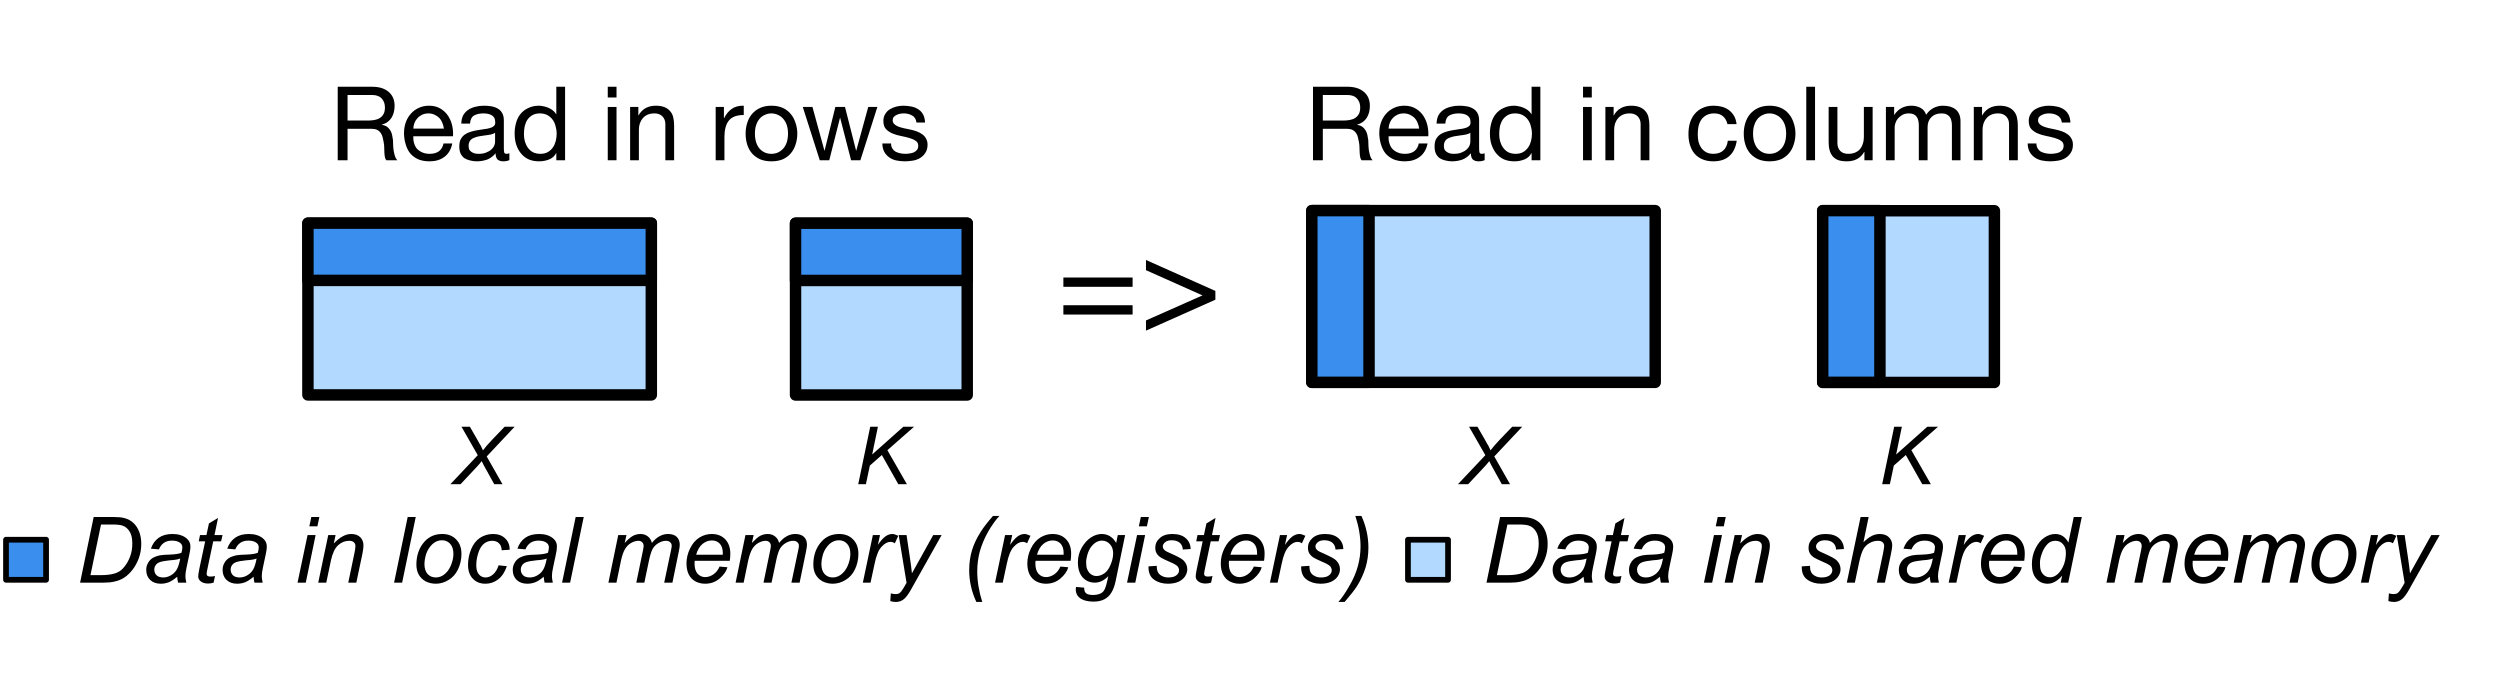<?xml version="1.0" encoding="UTF-8"?>
<svg xmlns="http://www.w3.org/2000/svg" xmlns:xlink="http://www.w3.org/1999/xlink" width="273pt" height="74pt" viewBox="0 0 273 74" version="1.1">
<g id="surface1">
<path style="fill-rule:nonzero;fill:rgb(22.745%,55.686%,92.941%);fill-opacity:1;stroke-width:0.5;stroke-linecap:round;stroke-linejoin:round;stroke:rgb(0%,0%,0%);stroke-opacity:1;stroke-miterlimit:10;" d="M 132.525 436.15 L 136.025 436.15 L 136.025 439.65 L 132.525 439.65 Z M 132.525 436.15 " transform="matrix(1.25,0,0,1.25,-165,-486.25)"/>
<path style=" stroke:none;fill-rule:nonzero;fill:rgb(0%,0%,0%);fill-opacity:1;" d="M 8.746 63.625 L 10.23 56.457 L 12.398 56.457 C 12.914 56.457 13.316 56.496 13.59 56.574 C 13.98 56.68 14.312 56.863 14.586 57.121 C 14.859 57.383 15.062 57.707 15.211 58.098 C 15.352 58.477 15.426 58.906 15.426 59.387 C 15.426 59.961 15.332 60.492 15.152 60.969 C 14.98 61.438 14.75 61.859 14.469 62.219 C 14.195 62.57 13.902 62.852 13.59 63.059 C 13.277 63.27 12.91 63.422 12.496 63.508 C 12.184 63.586 11.793 63.625 11.324 63.625 Z M 9.879 62.805 L 11.012 62.805 C 11.52 62.805 11.969 62.762 12.359 62.668 C 12.602 62.617 12.816 62.531 13.004 62.414 C 13.238 62.273 13.441 62.078 13.629 61.828 C 13.871 61.516 14.066 61.16 14.215 60.754 C 14.371 60.34 14.449 59.871 14.449 59.348 C 14.449 58.762 14.34 58.32 14.137 58.02 C 13.941 57.707 13.688 57.5 13.375 57.395 C 13.141 57.316 12.777 57.277 12.301 57.277 L 11.031 57.277 Z M 9.879 62.805 "/>
<path style=" stroke:none;fill-rule:nonzero;fill:rgb(0%,0%,0%);fill-opacity:1;" d="M 19.348 62.98 C 19.043 63.242 18.75 63.438 18.469 63.566 C 18.18 63.684 17.871 63.742 17.551 63.742 C 17.082 63.742 16.695 63.605 16.398 63.332 C 16.109 63.047 15.969 62.684 15.969 62.238 C 15.969 61.953 16.031 61.703 16.164 61.477 C 16.289 61.242 16.461 61.062 16.672 60.93 C 16.891 60.805 17.164 60.703 17.492 60.637 C 17.688 60.598 18.059 60.574 18.605 60.559 C 19.16 60.535 19.566 60.469 19.816 60.363 C 19.879 60.129 19.914 59.934 19.914 59.777 C 19.914 59.57 19.836 59.406 19.68 59.289 C 19.484 59.125 19.18 59.035 18.781 59.035 C 18.414 59.035 18.117 59.125 17.883 59.289 C 17.648 59.461 17.473 59.695 17.355 59.992 L 16.477 59.914 C 16.656 59.398 16.945 58.996 17.336 58.723 C 17.727 58.449 18.223 58.312 18.84 58.312 C 19.473 58.312 19.98 58.469 20.363 58.781 C 20.645 59.008 20.793 59.297 20.793 59.66 C 20.793 59.949 20.742 60.273 20.656 60.637 L 20.383 61.926 C 20.289 62.332 20.246 62.664 20.246 62.922 C 20.246 63.078 20.273 63.312 20.344 63.625 L 19.445 63.625 C 19.406 63.461 19.371 63.242 19.348 62.98 Z M 19.68 60.988 C 19.547 61.043 19.41 61.082 19.27 61.105 C 19.137 61.133 18.902 61.16 18.566 61.184 C 18.059 61.238 17.691 61.301 17.473 61.379 C 17.262 61.445 17.105 61.555 17.004 61.711 C 16.895 61.859 16.848 62.02 16.848 62.199 C 16.848 62.449 16.93 62.656 17.102 62.824 C 17.266 62.98 17.512 63.059 17.824 63.059 C 18.121 63.059 18.398 62.98 18.664 62.824 C 18.938 62.668 19.152 62.453 19.309 62.18 C 19.465 61.906 19.586 61.512 19.68 60.988 Z M 19.68 60.988 "/>
<path style=" stroke:none;fill-rule:nonzero;fill:rgb(0%,0%,0%);fill-opacity:1;" d="M 23.48 62.902 L 23.324 63.625 C 23.117 63.688 22.914 63.723 22.719 63.723 C 22.367 63.723 22.086 63.629 21.879 63.449 C 21.723 63.32 21.645 63.148 21.645 62.922 C 21.645 62.805 21.684 62.547 21.762 62.141 L 22.406 59.113 L 21.703 59.113 L 21.84 58.43 L 22.543 58.43 L 22.816 57.16 L 23.812 56.555 L 23.422 58.43 L 24.301 58.43 L 24.145 59.113 L 23.285 59.113 L 22.68 61.984 C 22.602 62.352 22.562 62.57 22.562 62.648 C 22.562 62.758 22.594 62.836 22.66 62.883 C 22.727 62.938 22.824 62.961 22.953 62.961 C 23.148 62.961 23.324 62.941 23.48 62.902 Z M 23.48 62.902 "/>
<path style=" stroke:none;fill-rule:nonzero;fill:rgb(0%,0%,0%);fill-opacity:1;" d="M 27.688 62.98 C 27.383 63.242 27.09 63.438 26.809 63.566 C 26.52 63.684 26.211 63.742 25.891 63.742 C 25.422 63.742 25.035 63.605 24.738 63.332 C 24.449 63.047 24.309 62.684 24.309 62.238 C 24.309 61.953 24.371 61.703 24.504 61.477 C 24.629 61.242 24.801 61.062 25.012 60.93 C 25.23 60.805 25.504 60.703 25.832 60.637 C 26.027 60.598 26.398 60.574 26.945 60.559 C 27.5 60.535 27.906 60.469 28.156 60.363 C 28.219 60.129 28.254 59.934 28.254 59.777 C 28.254 59.57 28.176 59.406 28.02 59.289 C 27.824 59.125 27.52 59.035 27.121 59.035 C 26.754 59.035 26.457 59.125 26.223 59.289 C 25.988 59.461 25.812 59.695 25.695 59.992 L 24.816 59.914 C 24.996 59.398 25.285 58.996 25.676 58.723 C 26.066 58.449 26.562 58.312 27.18 58.312 C 27.812 58.312 28.32 58.469 28.703 58.781 C 28.984 59.008 29.133 59.297 29.133 59.66 C 29.133 59.949 29.082 60.273 28.996 60.637 L 28.723 61.926 C 28.629 62.332 28.586 62.664 28.586 62.922 C 28.586 63.078 28.613 63.312 28.684 63.625 L 27.785 63.625 C 27.746 63.461 27.711 63.242 27.688 62.98 Z M 28.02 60.988 C 27.887 61.043 27.75 61.082 27.609 61.105 C 27.477 61.133 27.242 61.16 26.906 61.184 C 26.398 61.238 26.031 61.301 25.812 61.379 C 25.602 61.445 25.445 61.555 25.344 61.711 C 25.234 61.859 25.188 62.02 25.188 62.199 C 25.188 62.449 25.27 62.656 25.441 62.824 C 25.605 62.98 25.852 63.059 26.164 63.059 C 26.461 63.059 26.738 62.98 27.004 62.824 C 27.277 62.668 27.492 62.453 27.648 62.18 C 27.805 61.906 27.926 61.512 28.02 60.988 Z M 28.02 60.988 "/>
<path style=" stroke:none;fill-rule:nonzero;fill:rgb(0%,0%,0%);fill-opacity:1;" d="M 33.781 57.473 L 33.996 56.457 L 34.875 56.457 L 34.66 57.473 Z M 32.492 63.625 L 33.586 58.43 L 34.465 58.43 L 33.391 63.625 Z M 32.492 63.625 "/>
<path style=" stroke:none;fill-rule:nonzero;fill:rgb(0%,0%,0%);fill-opacity:1;" d="M 34.75 63.625 L 35.844 58.43 L 36.645 58.43 L 36.449 59.348 C 36.801 58.984 37.125 58.723 37.426 58.566 C 37.727 58.398 38.031 58.312 38.344 58.312 C 38.773 58.312 39.105 58.43 39.34 58.664 C 39.574 58.891 39.691 59.191 39.691 59.582 C 39.691 59.766 39.652 60.066 39.574 60.48 L 38.91 63.625 L 38.031 63.625 L 38.715 60.344 C 38.781 60.023 38.812 59.777 38.812 59.621 C 38.812 59.453 38.754 59.32 38.637 59.211 C 38.52 59.109 38.352 59.055 38.129 59.055 C 37.672 59.055 37.27 59.219 36.918 59.543 C 36.566 59.871 36.305 60.422 36.137 61.203 L 35.629 63.625 Z M 34.75 63.625 "/>
<path style=" stroke:none;fill-rule:nonzero;fill:rgb(0%,0%,0%);fill-opacity:1;" d="M 43.035 63.625 L 44.52 56.457 L 45.398 56.457 L 43.914 63.625 Z M 43.035 63.625 "/>
<path style=" stroke:none;fill-rule:nonzero;fill:rgb(0%,0%,0%);fill-opacity:1;" d="M 45.469 61.652 C 45.469 60.637 45.77 59.797 46.367 59.133 C 46.863 58.586 47.508 58.312 48.301 58.312 C 48.926 58.312 49.426 58.508 49.805 58.898 C 50.195 59.289 50.391 59.816 50.391 60.48 C 50.391 61.082 50.266 61.641 50.02 62.16 C 49.785 62.668 49.441 63.059 48.984 63.332 C 48.543 63.605 48.078 63.742 47.598 63.742 C 47.195 63.742 46.824 63.656 46.484 63.488 C 46.16 63.309 45.906 63.059 45.723 62.746 C 45.555 62.434 45.469 62.07 45.469 61.652 Z M 46.348 61.574 C 46.348 62.059 46.465 62.43 46.699 62.688 C 46.934 62.938 47.234 63.059 47.598 63.059 C 47.793 63.059 47.98 63.02 48.164 62.941 C 48.348 62.863 48.516 62.746 48.672 62.59 C 48.84 62.434 48.977 62.258 49.082 62.062 C 49.199 61.859 49.289 61.641 49.355 61.418 C 49.461 61.094 49.512 60.781 49.512 60.48 C 49.512 60.012 49.395 59.648 49.16 59.387 C 48.926 59.129 48.625 58.996 48.262 58.996 C 47.988 58.996 47.734 59.07 47.5 59.211 C 47.277 59.344 47.078 59.539 46.895 59.797 C 46.711 60.047 46.574 60.34 46.484 60.676 C 46.395 61.004 46.348 61.301 46.348 61.574 Z M 46.348 61.574 "/>
<path style=" stroke:none;fill-rule:nonzero;fill:rgb(0%,0%,0%);fill-opacity:1;" d="M 54.449 61.73 L 55.348 61.828 C 55.125 62.484 54.805 62.961 54.391 63.273 C 53.984 63.586 53.523 63.742 53.004 63.742 C 52.441 63.742 51.988 63.562 51.637 63.195 C 51.285 62.836 51.109 62.328 51.109 61.672 C 51.109 61.102 51.219 60.539 51.441 59.992 C 51.66 59.445 51.98 59.031 52.398 58.742 C 52.828 58.461 53.309 58.312 53.844 58.312 C 54.402 58.312 54.844 58.477 55.172 58.801 C 55.496 59.113 55.66 59.523 55.66 60.031 L 54.781 60.09 C 54.781 59.766 54.684 59.516 54.488 59.328 C 54.305 59.148 54.062 59.055 53.766 59.055 C 53.398 59.055 53.086 59.168 52.828 59.387 C 52.566 59.609 52.363 59.949 52.223 60.402 C 52.078 60.859 52.008 61.301 52.008 61.73 C 52.008 62.176 52.105 62.508 52.301 62.727 C 52.496 62.953 52.734 63.059 53.023 63.059 C 53.309 63.059 53.582 62.953 53.844 62.727 C 54.102 62.508 54.305 62.176 54.449 61.73 Z M 54.449 61.73 "/>
<path style=" stroke:none;fill-rule:nonzero;fill:rgb(0%,0%,0%);fill-opacity:1;" d="M 59.371 62.98 C 59.07 63.242 58.777 63.438 58.492 63.566 C 58.203 63.684 57.898 63.742 57.574 63.742 C 57.105 63.742 56.719 63.605 56.422 63.332 C 56.133 63.047 55.992 62.684 55.992 62.238 C 55.992 61.953 56.055 61.703 56.188 61.477 C 56.316 61.242 56.484 61.062 56.695 60.93 C 56.914 60.805 57.188 60.703 57.516 60.637 C 57.711 60.598 58.082 60.574 58.629 60.559 C 59.188 60.535 59.59 60.469 59.84 60.363 C 59.902 60.129 59.938 59.934 59.938 59.777 C 59.938 59.57 59.859 59.406 59.703 59.289 C 59.508 59.125 59.207 59.035 58.805 59.035 C 58.438 59.035 58.141 59.125 57.906 59.289 C 57.672 59.461 57.496 59.695 57.379 59.992 L 56.5 59.914 C 56.68 59.398 56.969 58.996 57.359 58.723 C 57.75 58.449 58.25 58.312 58.863 58.312 C 59.5 58.312 60.008 58.469 60.387 58.781 C 60.672 59.008 60.816 59.297 60.816 59.66 C 60.816 59.949 60.77 60.273 60.68 60.637 L 60.406 61.926 C 60.312 62.332 60.27 62.664 60.27 62.922 C 60.27 63.078 60.301 63.312 60.367 63.625 L 59.469 63.625 C 59.43 63.461 59.395 63.242 59.371 62.98 Z M 59.703 60.988 C 59.57 61.043 59.434 61.082 59.293 61.105 C 59.16 61.133 58.926 61.16 58.59 61.184 C 58.082 61.238 57.715 61.301 57.496 61.379 C 57.285 61.445 57.129 61.555 57.027 61.711 C 56.922 61.859 56.871 62.02 56.871 62.199 C 56.871 62.449 56.953 62.656 57.125 62.824 C 57.293 62.98 57.535 63.059 57.848 63.059 C 58.145 63.059 58.426 62.98 58.688 62.824 C 58.961 62.668 59.176 62.453 59.332 62.18 C 59.488 61.906 59.609 61.512 59.703 60.988 Z M 59.703 60.988 "/>
<path style=" stroke:none;fill-rule:nonzero;fill:rgb(0%,0%,0%);fill-opacity:1;" d="M 61.379 63.625 L 62.863 56.457 L 63.742 56.457 L 62.258 63.625 Z M 61.379 63.625 "/>
<path style=" stroke:none;fill-rule:nonzero;fill:rgb(0%,0%,0%);fill-opacity:1;" d="M 66.438 63.625 L 67.512 58.43 L 68.41 58.43 L 68.215 59.289 C 68.551 58.93 68.844 58.672 69.094 58.527 C 69.352 58.387 69.641 58.312 69.953 58.312 C 70.266 58.312 70.531 58.406 70.754 58.586 C 70.973 58.758 71.117 58.992 71.184 59.289 C 71.441 58.969 71.715 58.723 72.004 58.566 C 72.301 58.398 72.613 58.312 72.941 58.312 C 73.371 58.312 73.688 58.422 73.898 58.625 C 74.117 58.836 74.23 59.125 74.23 59.484 C 74.23 59.656 74.191 59.922 74.113 60.285 L 73.43 63.625 L 72.531 63.625 L 73.254 60.188 C 73.316 59.914 73.352 59.719 73.352 59.602 C 73.352 59.438 73.293 59.305 73.176 59.211 C 73.07 59.109 72.922 59.055 72.727 59.055 C 72.465 59.055 72.199 59.133 71.926 59.289 C 71.652 59.445 71.438 59.656 71.281 59.914 C 71.137 60.18 71.008 60.574 70.891 61.105 L 70.363 63.625 L 69.484 63.625 L 70.207 60.129 C 70.258 59.883 70.285 59.715 70.285 59.621 C 70.285 59.453 70.23 59.32 70.129 59.211 C 70.023 59.109 69.887 59.055 69.719 59.055 C 69.469 59.055 69.203 59.133 68.918 59.289 C 68.645 59.445 68.422 59.672 68.254 59.953 C 68.082 60.242 67.941 60.648 67.824 61.164 L 67.316 63.625 Z M 66.438 63.625 "/>
<path style=" stroke:none;fill-rule:nonzero;fill:rgb(0%,0%,0%);fill-opacity:1;" d="M 78.578 61.867 L 79.438 61.945 C 79.32 62.375 79.031 62.785 78.578 63.176 C 78.133 63.555 77.605 63.742 76.996 63.742 C 76.613 63.742 76.262 63.656 75.941 63.488 C 75.613 63.309 75.363 63.047 75.199 62.707 C 75.043 62.371 74.965 61.98 74.965 61.535 C 74.965 60.977 75.09 60.43 75.355 59.895 C 75.613 59.363 75.949 58.969 76.371 58.703 C 76.785 58.445 77.234 58.312 77.719 58.312 C 78.344 58.312 78.836 58.508 79.203 58.898 C 79.562 59.281 79.75 59.797 79.75 60.461 C 79.75 60.727 79.73 60.984 79.691 61.242 L 75.863 61.242 C 75.848 61.352 75.844 61.438 75.844 61.516 C 75.844 62.016 75.949 62.391 76.176 62.648 C 76.41 62.898 76.684 63.02 76.996 63.02 C 77.309 63.02 77.605 62.922 77.895 62.727 C 78.191 62.523 78.422 62.234 78.578 61.867 Z M 76.02 60.578 L 78.93 60.578 C 78.93 60.492 78.93 60.422 78.93 60.383 C 78.93 59.945 78.816 59.602 78.598 59.367 C 78.371 59.133 78.09 59.016 77.738 59.016 C 77.355 59.016 77.016 59.148 76.703 59.406 C 76.391 59.672 76.16 60.062 76.02 60.578 Z M 76.02 60.578 "/>
<path style=" stroke:none;fill-rule:nonzero;fill:rgb(0%,0%,0%);fill-opacity:1;" d="M 80.328 63.625 L 81.402 58.43 L 82.301 58.43 L 82.105 59.289 C 82.445 58.93 82.738 58.672 82.984 58.527 C 83.246 58.387 83.531 58.312 83.844 58.312 C 84.156 58.312 84.422 58.406 84.645 58.586 C 84.867 58.758 85.008 58.992 85.074 59.289 C 85.336 58.969 85.609 58.723 85.895 58.566 C 86.195 58.398 86.508 58.312 86.832 58.312 C 87.262 58.312 87.582 58.422 87.789 58.625 C 88.012 58.836 88.121 59.125 88.121 59.484 C 88.121 59.656 88.082 59.922 88.004 60.285 L 87.32 63.625 L 86.422 63.625 L 87.145 60.188 C 87.211 59.914 87.242 59.719 87.242 59.602 C 87.242 59.438 87.184 59.305 87.066 59.211 C 86.961 59.109 86.812 59.055 86.617 59.055 C 86.355 59.055 86.09 59.133 85.816 59.289 C 85.543 59.445 85.328 59.656 85.172 59.914 C 85.027 60.18 84.898 60.574 84.781 61.105 L 84.254 63.625 L 83.375 63.625 L 84.098 60.129 C 84.148 59.883 84.176 59.715 84.176 59.621 C 84.176 59.453 84.125 59.32 84.02 59.211 C 83.914 59.109 83.777 59.055 83.609 59.055 C 83.363 59.055 83.094 59.133 82.809 59.289 C 82.535 59.445 82.312 59.672 82.145 59.953 C 81.977 60.242 81.832 60.648 81.715 61.164 L 81.207 63.625 Z M 80.328 63.625 "/>
<path style=" stroke:none;fill-rule:nonzero;fill:rgb(0%,0%,0%);fill-opacity:1;" d="M 88.816 61.652 C 88.816 60.637 89.113 59.797 89.715 59.133 C 90.207 58.586 90.852 58.312 91.648 58.312 C 92.273 58.312 92.77 58.508 93.152 58.898 C 93.543 59.289 93.738 59.816 93.738 60.48 C 93.738 61.082 93.609 61.641 93.367 62.16 C 93.133 62.668 92.785 63.059 92.332 63.332 C 91.887 63.605 91.422 63.742 90.945 63.742 C 90.539 63.742 90.168 63.656 89.832 63.488 C 89.504 63.309 89.25 63.059 89.07 62.746 C 88.898 62.434 88.816 62.07 88.816 61.652 Z M 89.695 61.574 C 89.695 62.059 89.812 62.43 90.047 62.688 C 90.281 62.938 90.578 63.059 90.945 63.059 C 91.141 63.059 91.324 63.02 91.512 62.941 C 91.691 62.863 91.863 62.746 92.02 62.59 C 92.184 62.434 92.32 62.258 92.43 62.062 C 92.547 61.859 92.633 61.641 92.703 61.418 C 92.805 61.094 92.859 60.781 92.859 60.48 C 92.859 60.012 92.742 59.648 92.508 59.387 C 92.273 59.129 91.969 58.996 91.609 58.996 C 91.336 58.996 91.082 59.07 90.848 59.211 C 90.621 59.344 90.422 59.539 90.242 59.797 C 90.055 60.047 89.918 60.34 89.832 60.676 C 89.738 61.004 89.695 61.301 89.695 61.574 Z M 89.695 61.574 "/>
<path style=" stroke:none;fill-rule:nonzero;fill:rgb(0%,0%,0%);fill-opacity:1;" d="M 94.223 63.625 L 95.316 58.43 L 96.098 58.43 L 95.863 59.504 C 96.137 59.102 96.395 58.801 96.645 58.605 C 96.902 58.41 97.172 58.312 97.445 58.312 C 97.609 58.312 97.824 58.383 98.09 58.508 L 97.719 59.328 C 97.57 59.227 97.41 59.172 97.23 59.172 C 96.918 59.172 96.594 59.348 96.273 59.699 C 95.945 60.039 95.691 60.652 95.512 61.535 L 95.062 63.625 Z M 94.223 63.625 "/>
<path style=" stroke:none;fill-rule:nonzero;fill:rgb(0%,0%,0%);fill-opacity:1;" d="M 97.219 65.637 L 97.277 64.797 C 97.461 64.844 97.637 64.875 97.805 64.875 C 97.988 64.875 98.129 64.836 98.234 64.758 C 98.379 64.648 98.535 64.449 98.703 64.152 L 98.996 63.645 L 98.137 58.43 L 98.996 58.43 L 99.387 61.066 C 99.465 61.574 99.531 62.094 99.582 62.609 L 101.906 58.43 L 102.824 58.43 L 99.523 64.309 C 99.211 64.879 98.93 65.258 98.684 65.441 C 98.438 65.637 98.148 65.734 97.824 65.734 C 97.617 65.734 97.414 65.699 97.219 65.637 Z M 97.219 65.637 "/>
<path style=" stroke:none;fill-rule:nonzero;fill:rgb(0%,0%,0%);fill-opacity:1;" d="M 106.617 65.734 C 106.098 64.609 105.836 63.465 105.836 62.277 C 105.836 61.484 105.941 60.75 106.148 60.07 C 106.355 59.398 106.676 58.723 107.105 58.059 C 107.379 57.617 107.82 57.043 108.434 56.34 L 109.137 56.34 C 108.746 56.746 108.336 57.316 107.906 58.059 C 107.488 58.801 107.184 59.531 106.988 60.246 C 106.805 60.949 106.715 61.668 106.715 62.395 C 106.715 63.465 106.898 64.57 107.262 65.734 Z M 106.617 65.734 "/>
<path style=" stroke:none;fill-rule:nonzero;fill:rgb(0%,0%,0%);fill-opacity:1;" d="M 108.66 63.625 L 109.754 58.43 L 110.535 58.43 L 110.301 59.504 C 110.574 59.102 110.832 58.801 111.082 58.605 C 111.34 58.41 111.609 58.312 111.883 58.312 C 112.047 58.312 112.262 58.383 112.527 58.508 L 112.156 59.328 C 112.008 59.227 111.848 59.172 111.668 59.172 C 111.355 59.172 111.031 59.348 110.711 59.699 C 110.383 60.039 110.129 60.652 109.949 61.535 L 109.5 63.625 Z M 108.66 63.625 "/>
<path style=" stroke:none;fill-rule:nonzero;fill:rgb(0%,0%,0%);fill-opacity:1;" d="M 115.797 61.867 L 116.656 61.945 C 116.539 62.375 116.254 62.785 115.797 63.176 C 115.355 63.555 114.828 63.742 114.215 63.742 C 113.836 63.742 113.484 63.656 113.16 63.488 C 112.836 63.309 112.586 63.047 112.418 62.707 C 112.262 62.371 112.184 61.98 112.184 61.535 C 112.184 60.977 112.312 60.43 112.574 59.895 C 112.836 59.363 113.172 58.969 113.59 58.703 C 114.008 58.445 114.457 58.312 114.938 58.312 C 115.562 58.312 116.059 58.508 116.422 58.898 C 116.785 59.281 116.969 59.797 116.969 60.461 C 116.969 60.727 116.949 60.984 116.91 61.242 L 113.082 61.242 C 113.07 61.352 113.062 61.438 113.062 61.516 C 113.062 62.016 113.172 62.391 113.395 62.648 C 113.629 62.898 113.902 63.02 114.215 63.02 C 114.527 63.02 114.828 62.922 115.113 62.727 C 115.414 62.523 115.641 62.234 115.797 61.867 Z M 113.238 60.578 L 116.148 60.578 C 116.148 60.492 116.148 60.422 116.148 60.383 C 116.148 59.945 116.039 59.602 115.816 59.367 C 115.594 59.133 115.309 59.016 114.957 59.016 C 114.578 59.016 114.234 59.148 113.922 59.406 C 113.609 59.672 113.383 60.062 113.238 60.578 Z M 113.238 60.578 "/>
<path style=" stroke:none;fill-rule:nonzero;fill:rgb(0%,0%,0%);fill-opacity:1;" d="M 117.512 64.094 L 118.391 64.172 C 118.391 64.375 118.418 64.527 118.469 64.621 C 118.52 64.723 118.613 64.805 118.742 64.875 C 118.898 64.938 119.102 64.973 119.348 64.973 C 119.883 64.973 120.266 64.836 120.5 64.562 C 120.656 64.375 120.801 63.977 120.93 63.352 L 121.027 62.922 C 120.559 63.391 120.07 63.625 119.562 63.625 C 119.027 63.625 118.586 63.438 118.234 63.059 C 117.883 62.668 117.707 62.117 117.707 61.398 C 117.707 60.828 117.844 60.301 118.117 59.816 C 118.402 59.324 118.734 58.953 119.113 58.703 C 119.504 58.445 119.902 58.312 120.305 58.312 C 120.98 58.312 121.508 58.641 121.887 59.289 L 122.062 58.43 L 122.863 58.43 L 121.828 63.449 C 121.711 63.996 121.555 64.414 121.359 64.719 C 121.176 65.031 120.922 65.27 120.598 65.441 C 120.273 65.609 119.887 65.695 119.445 65.695 C 119.027 65.695 118.672 65.641 118.371 65.539 C 118.07 65.43 117.844 65.273 117.688 65.07 C 117.543 64.859 117.473 64.625 117.473 64.367 C 117.473 64.273 117.484 64.18 117.512 64.094 Z M 118.605 61.32 C 118.605 61.688 118.637 61.953 118.703 62.121 C 118.809 62.383 118.949 62.578 119.133 62.707 C 119.316 62.84 119.516 62.902 119.738 62.902 C 120.023 62.902 120.312 62.805 120.598 62.609 C 120.883 62.406 121.113 62.082 121.281 61.652 C 121.465 61.223 121.555 60.812 121.555 60.422 C 121.555 60.008 121.438 59.676 121.203 59.426 C 120.969 59.168 120.676 59.035 120.324 59.035 C 120.117 59.035 119.906 59.094 119.699 59.211 C 119.504 59.328 119.316 59.504 119.133 59.738 C 118.965 59.973 118.832 60.258 118.742 60.578 C 118.652 60.906 118.605 61.156 118.605 61.32 Z M 118.605 61.32 "/>
<path style=" stroke:none;fill-rule:nonzero;fill:rgb(0%,0%,0%);fill-opacity:1;" d="M 124.363 57.473 L 124.578 56.457 L 125.457 56.457 L 125.242 57.473 Z M 123.074 63.625 L 124.168 58.43 L 125.047 58.43 L 123.973 63.625 Z M 123.074 63.625 "/>
<path style=" stroke:none;fill-rule:nonzero;fill:rgb(0%,0%,0%);fill-opacity:1;" d="M 125.414 61.848 L 126.312 61.789 C 126.312 62.055 126.352 62.273 126.43 62.453 C 126.508 62.625 126.648 62.766 126.859 62.883 C 127.062 63 127.309 63.059 127.582 63.059 C 127.973 63.059 128.266 62.98 128.461 62.824 C 128.656 62.668 128.754 62.488 128.754 62.277 C 128.754 62.121 128.695 61.977 128.578 61.828 C 128.461 61.703 128.168 61.535 127.699 61.34 C 127.23 61.133 126.926 60.988 126.801 60.91 C 126.59 60.781 126.43 60.625 126.312 60.441 C 126.203 60.262 126.156 60.051 126.156 59.816 C 126.156 59.402 126.316 59.051 126.645 58.762 C 126.965 58.465 127.426 58.312 128.012 58.312 C 128.66 58.312 129.152 58.469 129.496 58.781 C 129.832 59.086 130.008 59.477 130.023 59.953 L 129.164 60.012 C 129.148 59.699 129.035 59.453 128.832 59.27 C 128.621 59.09 128.324 58.996 127.934 58.996 C 127.629 58.996 127.395 59.07 127.23 59.211 C 127.059 59.359 126.977 59.504 126.977 59.66 C 126.977 59.832 127.043 59.973 127.191 60.09 C 127.293 60.184 127.547 60.312 127.953 60.48 C 128.625 60.781 129.051 61.016 129.223 61.184 C 129.504 61.457 129.652 61.785 129.652 62.16 C 129.652 62.422 129.574 62.68 129.418 62.922 C 129.262 63.172 129.016 63.371 128.695 63.527 C 128.367 63.668 127.98 63.742 127.543 63.742 C 126.941 63.742 126.434 63.594 126.02 63.293 C 125.598 62.996 125.398 62.512 125.414 61.848 Z M 125.414 61.848 "/>
<path style=" stroke:none;fill-rule:nonzero;fill:rgb(0%,0%,0%);fill-opacity:1;" d="M 132.406 62.902 L 132.25 63.625 C 132.039 63.688 131.84 63.723 131.645 63.723 C 131.293 63.723 131.008 63.629 130.805 63.449 C 130.648 63.32 130.57 63.148 130.57 62.922 C 130.57 62.805 130.609 62.547 130.688 62.141 L 131.332 59.113 L 130.629 59.113 L 130.766 58.43 L 131.469 58.43 L 131.742 57.16 L 132.738 56.555 L 132.348 58.43 L 133.227 58.43 L 133.07 59.113 L 132.211 59.113 L 131.605 61.984 C 131.527 62.352 131.488 62.57 131.488 62.648 C 131.488 62.758 131.516 62.836 131.586 62.883 C 131.648 62.938 131.746 62.961 131.879 62.961 C 132.074 62.961 132.25 62.941 132.406 62.902 Z M 132.406 62.902 "/>
<path style=" stroke:none;fill-rule:nonzero;fill:rgb(0%,0%,0%);fill-opacity:1;" d="M 136.922 61.867 L 137.781 61.945 C 137.664 62.375 137.375 62.785 136.922 63.176 C 136.477 63.555 135.949 63.742 135.34 63.742 C 134.961 63.742 134.609 63.656 134.285 63.488 C 133.957 63.309 133.711 63.047 133.543 62.707 C 133.387 62.371 133.309 61.98 133.309 61.535 C 133.309 60.977 133.438 60.43 133.699 59.895 C 133.957 59.363 134.297 58.969 134.715 58.703 C 135.129 58.445 135.578 58.312 136.062 58.312 C 136.688 58.312 137.18 58.508 137.547 58.898 C 137.91 59.281 138.094 59.797 138.094 60.461 C 138.094 60.727 138.074 60.984 138.035 61.242 L 134.207 61.242 C 134.191 61.352 134.188 61.438 134.188 61.516 C 134.188 62.016 134.297 62.391 134.52 62.648 C 134.754 62.898 135.027 63.02 135.34 63.02 C 135.652 63.02 135.949 62.922 136.238 62.727 C 136.535 62.523 136.766 62.234 136.922 61.867 Z M 134.363 60.578 L 137.273 60.578 C 137.273 60.492 137.273 60.422 137.273 60.383 C 137.273 59.945 137.16 59.602 136.941 59.367 C 136.719 59.133 136.434 59.016 136.082 59.016 C 135.703 59.016 135.359 59.148 135.047 59.406 C 134.734 59.672 134.504 60.062 134.363 60.578 Z M 134.363 60.578 "/>
<path style=" stroke:none;fill-rule:nonzero;fill:rgb(0%,0%,0%);fill-opacity:1;" d="M 138.676 63.625 L 139.77 58.43 L 140.551 58.43 L 140.316 59.504 C 140.59 59.102 140.848 58.801 141.098 58.605 C 141.355 58.41 141.625 58.312 141.898 58.312 C 142.066 58.312 142.281 58.383 142.543 58.508 L 142.172 59.328 C 142.027 59.227 141.863 59.172 141.684 59.172 C 141.371 59.172 141.051 59.348 140.727 59.699 C 140.398 60.039 140.145 60.652 139.965 61.535 L 139.516 63.625 Z M 138.676 63.625 "/>
<path style=" stroke:none;fill-rule:nonzero;fill:rgb(0%,0%,0%);fill-opacity:1;" d="M 142.086 61.848 L 142.984 61.789 C 142.984 62.055 143.023 62.273 143.102 62.453 C 143.18 62.625 143.32 62.766 143.531 62.883 C 143.734 63 143.98 63.059 144.254 63.059 C 144.645 63.059 144.938 62.98 145.133 62.824 C 145.328 62.668 145.426 62.488 145.426 62.277 C 145.426 62.121 145.367 61.977 145.25 61.828 C 145.133 61.703 144.84 61.535 144.371 61.34 C 143.902 61.133 143.598 60.988 143.473 60.91 C 143.262 60.781 143.102 60.625 142.984 60.441 C 142.875 60.262 142.828 60.051 142.828 59.816 C 142.828 59.402 142.988 59.051 143.316 58.762 C 143.637 58.465 144.098 58.312 144.684 58.312 C 145.332 58.312 145.824 58.469 146.168 58.781 C 146.504 59.086 146.68 59.477 146.695 59.953 L 145.836 60.012 C 145.82 59.699 145.707 59.453 145.504 59.27 C 145.293 59.09 144.996 58.996 144.605 58.996 C 144.301 58.996 144.066 59.07 143.902 59.211 C 143.73 59.359 143.648 59.504 143.648 59.66 C 143.648 59.832 143.715 59.973 143.863 60.09 C 143.965 60.184 144.219 60.312 144.625 60.48 C 145.297 60.781 145.723 61.016 145.895 61.184 C 146.176 61.457 146.324 61.785 146.324 62.16 C 146.324 62.422 146.246 62.68 146.09 62.922 C 145.934 63.172 145.688 63.371 145.367 63.527 C 145.039 63.668 144.652 63.742 144.215 63.742 C 143.613 63.742 143.105 63.594 142.691 63.293 C 142.27 62.996 142.07 62.512 142.086 61.848 Z M 142.086 61.848 "/>
<path style=" stroke:none;fill-rule:nonzero;fill:rgb(0%,0%,0%);fill-opacity:1;" d="M 148.668 56.34 C 149.176 57.461 149.43 58.617 149.43 59.797 C 149.43 60.578 149.32 61.312 149.117 61.984 C 148.906 62.664 148.594 63.344 148.18 64.016 C 147.891 64.453 147.441 65.031 146.832 65.734 L 146.148 65.734 C 146.527 65.312 146.918 64.738 147.34 63.996 C 147.77 63.27 148.082 62.547 148.277 61.828 C 148.473 61.117 148.57 60.398 148.57 59.68 C 148.57 58.602 148.379 57.488 148.004 56.34 Z M 148.668 56.34 "/>
<path style="fill-rule:nonzero;fill:rgb(69.804%,85.098%,100%);fill-opacity:1;stroke-width:0.5;stroke-linecap:round;stroke-linejoin:round;stroke:rgb(0%,0%,0%);stroke-opacity:1;stroke-miterlimit:10;" d="M 255 436.15 L 258.5 436.15 L 258.5 439.65 L 255 439.65 Z M 255 436.15 " transform="matrix(1.25,0,0,1.25,-165,-486.25)"/>
<path style=" stroke:none;fill-rule:nonzero;fill:rgb(0%,0%,0%);fill-opacity:1;" d="M 162.324 63.625 L 163.809 56.457 L 165.977 56.457 C 166.492 56.457 166.895 56.496 167.168 56.574 C 167.559 56.68 167.891 56.863 168.164 57.121 C 168.438 57.383 168.641 57.707 168.789 58.098 C 168.93 58.477 169.004 58.906 169.004 59.387 C 169.004 59.961 168.91 60.492 168.73 60.969 C 168.559 61.438 168.328 61.859 168.047 62.219 C 167.773 62.57 167.48 62.852 167.168 63.059 C 166.855 63.27 166.488 63.422 166.074 63.508 C 165.762 63.586 165.371 63.625 164.902 63.625 Z M 163.457 62.805 L 164.59 62.805 C 165.098 62.805 165.547 62.762 165.938 62.668 C 166.18 62.617 166.398 62.531 166.582 62.414 C 166.816 62.273 167.023 62.078 167.207 61.828 C 167.453 61.516 167.648 61.16 167.793 60.754 C 167.949 60.34 168.027 59.871 168.027 59.348 C 168.027 58.762 167.922 58.32 167.715 58.02 C 167.52 57.707 167.266 57.5 166.953 57.395 C 166.719 57.316 166.359 57.277 165.879 57.277 L 164.609 57.277 Z M 163.457 62.805 "/>
<path style=" stroke:none;fill-rule:nonzero;fill:rgb(0%,0%,0%);fill-opacity:1;" d="M 172.926 62.98 C 172.621 63.242 172.328 63.438 172.047 63.566 C 171.758 63.684 171.449 63.742 171.129 63.742 C 170.66 63.742 170.273 63.605 169.977 63.332 C 169.688 63.047 169.547 62.684 169.547 62.238 C 169.547 61.953 169.609 61.703 169.742 61.477 C 169.867 61.242 170.039 61.062 170.25 60.93 C 170.469 60.805 170.742 60.703 171.07 60.637 C 171.266 60.598 171.637 60.574 172.184 60.559 C 172.738 60.535 173.145 60.469 173.395 60.363 C 173.457 60.129 173.492 59.934 173.492 59.777 C 173.492 59.57 173.414 59.406 173.258 59.289 C 173.062 59.125 172.758 59.035 172.359 59.035 C 171.992 59.035 171.695 59.125 171.461 59.289 C 171.227 59.461 171.051 59.695 170.934 59.992 L 170.055 59.914 C 170.234 59.398 170.523 58.996 170.914 58.723 C 171.305 58.449 171.801 58.312 172.418 58.312 C 173.051 58.312 173.559 58.469 173.941 58.781 C 174.223 59.008 174.371 59.297 174.371 59.66 C 174.371 59.949 174.32 60.273 174.234 60.637 L 173.961 61.926 C 173.867 62.332 173.824 62.664 173.824 62.922 C 173.824 63.078 173.852 63.312 173.922 63.625 L 173.023 63.625 C 172.984 63.461 172.949 63.242 172.926 62.98 Z M 173.258 60.988 C 173.125 61.043 172.988 61.082 172.848 61.105 C 172.715 61.133 172.48 61.16 172.145 61.184 C 171.637 61.238 171.27 61.301 171.051 61.379 C 170.84 61.445 170.684 61.555 170.582 61.711 C 170.473 61.859 170.426 62.02 170.426 62.199 C 170.426 62.449 170.508 62.656 170.68 62.824 C 170.844 62.98 171.09 63.059 171.402 63.059 C 171.699 63.059 171.977 62.98 172.242 62.824 C 172.516 62.668 172.73 62.453 172.887 62.18 C 173.043 61.906 173.164 61.512 173.258 60.988 Z M 173.258 60.988 "/>
<path style=" stroke:none;fill-rule:nonzero;fill:rgb(0%,0%,0%);fill-opacity:1;" d="M 177.062 62.902 L 176.906 63.625 C 176.695 63.688 176.496 63.723 176.301 63.723 C 175.949 63.723 175.664 63.629 175.461 63.449 C 175.305 63.32 175.227 63.148 175.227 62.922 C 175.227 62.805 175.266 62.547 175.344 62.141 L 175.988 59.113 L 175.285 59.113 L 175.422 58.43 L 176.125 58.43 L 176.398 57.16 L 177.395 56.555 L 177.004 58.43 L 177.883 58.43 L 177.727 59.113 L 176.867 59.113 L 176.262 61.984 C 176.184 62.352 176.145 62.57 176.145 62.648 C 176.145 62.758 176.172 62.836 176.242 62.883 C 176.305 62.938 176.402 62.961 176.535 62.961 C 176.73 62.961 176.906 62.941 177.062 62.902 Z M 177.062 62.902 "/>
<path style=" stroke:none;fill-rule:nonzero;fill:rgb(0%,0%,0%);fill-opacity:1;" d="M 181.266 62.98 C 180.961 63.242 180.668 63.438 180.387 63.566 C 180.098 63.684 179.789 63.742 179.469 63.742 C 179 63.742 178.613 63.605 178.316 63.332 C 178.027 63.047 177.887 62.684 177.887 62.238 C 177.887 61.953 177.949 61.703 178.082 61.477 C 178.207 61.242 178.379 61.062 178.59 60.93 C 178.809 60.805 179.082 60.703 179.41 60.637 C 179.605 60.598 179.977 60.574 180.523 60.559 C 181.078 60.535 181.484 60.469 181.734 60.363 C 181.797 60.129 181.832 59.934 181.832 59.777 C 181.832 59.57 181.754 59.406 181.598 59.289 C 181.402 59.125 181.098 59.035 180.699 59.035 C 180.332 59.035 180.035 59.125 179.801 59.289 C 179.566 59.461 179.391 59.695 179.273 59.992 L 178.395 59.914 C 178.574 59.398 178.863 58.996 179.254 58.723 C 179.645 58.449 180.141 58.312 180.758 58.312 C 181.391 58.312 181.898 58.469 182.281 58.781 C 182.562 59.008 182.711 59.297 182.711 59.66 C 182.711 59.949 182.66 60.273 182.574 60.637 L 182.301 61.926 C 182.207 62.332 182.164 62.664 182.164 62.922 C 182.164 63.078 182.191 63.312 182.262 63.625 L 181.363 63.625 C 181.324 63.461 181.289 63.242 181.266 62.98 Z M 181.598 60.988 C 181.465 61.043 181.328 61.082 181.188 61.105 C 181.055 61.133 180.82 61.16 180.484 61.184 C 179.977 61.238 179.609 61.301 179.391 61.379 C 179.18 61.445 179.023 61.555 178.922 61.711 C 178.812 61.859 178.766 62.02 178.766 62.199 C 178.766 62.449 178.848 62.656 179.02 62.824 C 179.184 62.98 179.43 63.059 179.742 63.059 C 180.039 63.059 180.316 62.98 180.582 62.824 C 180.855 62.668 181.07 62.453 181.227 62.18 C 181.383 61.906 181.504 61.512 181.598 60.988 Z M 181.598 60.988 "/>
<path style=" stroke:none;fill-rule:nonzero;fill:rgb(0%,0%,0%);fill-opacity:1;" d="M 187.359 57.473 L 187.574 56.457 L 188.453 56.457 L 188.238 57.473 Z M 186.07 63.625 L 187.164 58.43 L 188.043 58.43 L 186.969 63.625 Z M 186.07 63.625 "/>
<path style=" stroke:none;fill-rule:nonzero;fill:rgb(0%,0%,0%);fill-opacity:1;" d="M 188.332 63.625 L 189.426 58.43 L 190.227 58.43 L 190.031 59.348 C 190.383 58.984 190.703 58.723 191.008 58.566 C 191.305 58.398 191.613 58.312 191.926 58.312 C 192.355 58.312 192.688 58.43 192.922 58.664 C 193.156 58.891 193.273 59.191 193.273 59.582 C 193.273 59.766 193.234 60.066 193.156 60.48 L 192.492 63.625 L 191.613 63.625 L 192.297 60.344 C 192.359 60.023 192.395 59.777 192.395 59.621 C 192.395 59.453 192.336 59.32 192.219 59.211 C 192.102 59.109 191.93 59.055 191.711 59.055 C 191.25 59.055 190.852 59.219 190.5 59.543 C 190.148 59.871 189.883 60.422 189.719 61.203 L 189.211 63.625 Z M 188.332 63.625 "/>
<path style=" stroke:none;fill-rule:nonzero;fill:rgb(0%,0%,0%);fill-opacity:1;" d="M 196.75 61.848 L 197.648 61.789 C 197.648 62.055 197.688 62.273 197.766 62.453 C 197.844 62.625 197.984 62.766 198.195 62.883 C 198.398 63 198.645 63.059 198.918 63.059 C 199.309 63.059 199.602 62.98 199.797 62.824 C 199.992 62.668 200.09 62.488 200.09 62.277 C 200.09 62.121 200.031 61.977 199.914 61.828 C 199.797 61.703 199.504 61.535 199.035 61.34 C 198.566 61.133 198.262 60.988 198.137 60.91 C 197.926 60.781 197.766 60.625 197.648 60.441 C 197.539 60.262 197.492 60.051 197.492 59.816 C 197.492 59.402 197.652 59.051 197.98 58.762 C 198.301 58.465 198.762 58.312 199.348 58.312 C 199.996 58.312 200.488 58.469 200.832 58.781 C 201.168 59.086 201.344 59.477 201.359 59.953 L 200.5 60.012 C 200.484 59.699 200.371 59.453 200.168 59.27 C 199.957 59.09 199.66 58.996 199.27 58.996 C 198.965 58.996 198.73 59.07 198.566 59.211 C 198.395 59.359 198.312 59.504 198.312 59.66 C 198.312 59.832 198.379 59.973 198.527 60.09 C 198.629 60.184 198.883 60.312 199.289 60.48 C 199.961 60.781 200.387 61.016 200.559 61.184 C 200.84 61.457 200.988 61.785 200.988 62.16 C 200.988 62.422 200.91 62.68 200.754 62.922 C 200.598 63.172 200.352 63.371 200.031 63.527 C 199.703 63.668 199.316 63.742 198.879 63.742 C 198.277 63.742 197.77 63.594 197.355 63.293 C 196.934 62.996 196.734 62.512 196.75 61.848 Z M 196.75 61.848 "/>
<path style=" stroke:none;fill-rule:nonzero;fill:rgb(0%,0%,0%);fill-opacity:1;" d="M 201.672 63.625 L 203.176 56.457 L 204.055 56.457 L 203.488 59.211 C 203.809 58.898 204.113 58.672 204.387 58.527 C 204.668 58.387 204.961 58.312 205.266 58.312 C 205.695 58.312 206.027 58.43 206.262 58.664 C 206.504 58.891 206.633 59.188 206.633 59.562 C 206.633 59.75 206.578 60.078 206.477 60.559 L 205.832 63.625 L 204.953 63.625 L 205.617 60.48 C 205.703 60.027 205.754 59.738 205.754 59.621 C 205.754 59.453 205.695 59.32 205.578 59.211 C 205.461 59.109 205.289 59.055 205.07 59.055 C 204.742 59.055 204.434 59.141 204.152 59.309 C 203.863 59.465 203.633 59.695 203.469 59.992 C 203.312 60.281 203.16 60.75 203.02 61.398 L 202.551 63.625 Z M 201.672 63.625 "/>
<path style=" stroke:none;fill-rule:nonzero;fill:rgb(0%,0%,0%);fill-opacity:1;" d="M 210.73 62.98 C 210.426 63.242 210.133 63.438 209.852 63.566 C 209.562 63.684 209.254 63.742 208.934 63.742 C 208.465 63.742 208.078 63.605 207.781 63.332 C 207.492 63.047 207.352 62.684 207.352 62.238 C 207.352 61.953 207.414 61.703 207.547 61.477 C 207.672 61.242 207.844 61.062 208.055 60.93 C 208.273 60.805 208.547 60.703 208.875 60.637 C 209.07 60.598 209.441 60.574 209.988 60.559 C 210.543 60.535 210.949 60.469 211.199 60.363 C 211.262 60.129 211.297 59.934 211.297 59.777 C 211.297 59.57 211.219 59.406 211.062 59.289 C 210.867 59.125 210.562 59.035 210.164 59.035 C 209.797 59.035 209.5 59.125 209.266 59.289 C 209.031 59.461 208.855 59.695 208.738 59.992 L 207.859 59.914 C 208.039 59.398 208.328 58.996 208.719 58.723 C 209.109 58.449 209.605 58.312 210.223 58.312 C 210.855 58.312 211.363 58.469 211.746 58.781 C 212.027 59.008 212.176 59.297 212.176 59.66 C 212.176 59.949 212.125 60.273 212.039 60.637 L 211.766 61.926 C 211.672 62.332 211.629 62.664 211.629 62.922 C 211.629 63.078 211.656 63.312 211.727 63.625 L 210.828 63.625 C 210.789 63.461 210.754 63.242 210.73 62.98 Z M 211.062 60.988 C 210.93 61.043 210.793 61.082 210.652 61.105 C 210.52 61.133 210.285 61.16 209.949 61.184 C 209.441 61.238 209.074 61.301 208.855 61.379 C 208.645 61.445 208.488 61.555 208.387 61.711 C 208.277 61.859 208.23 62.02 208.23 62.199 C 208.23 62.449 208.312 62.656 208.484 62.824 C 208.648 62.98 208.895 63.059 209.207 63.059 C 209.504 63.059 209.781 62.98 210.047 62.824 C 210.32 62.668 210.535 62.453 210.691 62.18 C 210.848 61.906 210.969 61.512 211.062 60.988 Z M 211.062 60.988 "/>
<path style=" stroke:none;fill-rule:nonzero;fill:rgb(0%,0%,0%);fill-opacity:1;" d="M 212.797 63.625 L 213.891 58.43 L 214.672 58.43 L 214.438 59.504 C 214.711 59.102 214.969 58.801 215.219 58.605 C 215.477 58.41 215.746 58.312 216.02 58.312 C 216.184 58.312 216.398 58.383 216.664 58.508 L 216.293 59.328 C 216.145 59.227 215.984 59.172 215.805 59.172 C 215.492 59.172 215.168 59.348 214.848 59.699 C 214.52 60.039 214.266 60.652 214.086 61.535 L 213.637 63.625 Z M 212.797 63.625 "/>
<path style=" stroke:none;fill-rule:nonzero;fill:rgb(0%,0%,0%);fill-opacity:1;" d="M 219.934 61.867 L 220.793 61.945 C 220.676 62.375 220.387 62.785 219.934 63.176 C 219.488 63.555 218.961 63.742 218.352 63.742 C 217.973 63.742 217.621 63.656 217.297 63.488 C 216.969 63.309 216.723 63.047 216.555 62.707 C 216.398 62.371 216.32 61.98 216.32 61.535 C 216.32 60.977 216.449 60.43 216.711 59.895 C 216.969 59.363 217.309 58.969 217.727 58.703 C 218.141 58.445 218.59 58.312 219.074 58.312 C 219.699 58.312 220.191 58.508 220.559 58.898 C 220.922 59.281 221.105 59.797 221.105 60.461 C 221.105 60.727 221.086 60.984 221.047 61.242 L 217.219 61.242 C 217.203 61.352 217.199 61.438 217.199 61.516 C 217.199 62.016 217.309 62.391 217.531 62.648 C 217.766 62.898 218.039 63.02 218.352 63.02 C 218.664 63.02 218.961 62.922 219.25 62.727 C 219.547 62.523 219.777 62.234 219.934 61.867 Z M 217.375 60.578 L 220.285 60.578 C 220.285 60.492 220.285 60.422 220.285 60.383 C 220.285 59.945 220.172 59.602 219.953 59.367 C 219.73 59.133 219.445 59.016 219.094 59.016 C 218.715 59.016 218.371 59.148 218.059 59.406 C 217.746 59.672 217.516 60.062 217.375 60.578 Z M 217.375 60.578 "/>
<path style=" stroke:none;fill-rule:nonzero;fill:rgb(0%,0%,0%);fill-opacity:1;" d="M 225.184 62.863 C 224.676 63.449 224.148 63.742 223.602 63.742 C 223.102 63.742 222.691 63.562 222.371 63.195 C 222.043 62.836 221.883 62.305 221.883 61.613 C 221.883 60.988 222.008 60.418 222.273 59.895 C 222.531 59.363 222.859 58.969 223.25 58.703 C 223.641 58.445 224.031 58.312 224.422 58.312 C 225.055 58.312 225.539 58.625 225.867 59.25 L 226.453 56.457 L 227.332 56.457 L 225.848 63.625 L 225.027 63.625 Z M 222.762 61.457 C 222.762 61.809 222.789 62.094 222.859 62.297 C 222.938 62.508 223.059 62.684 223.23 62.824 C 223.41 62.969 223.621 63.039 223.855 63.039 C 224.254 63.039 224.621 62.836 224.949 62.414 C 225.379 61.859 225.594 61.172 225.594 60.363 C 225.594 59.949 225.48 59.633 225.262 59.406 C 225.051 59.172 224.781 59.055 224.461 59.055 C 224.25 59.055 224.055 59.102 223.875 59.191 C 223.703 59.285 223.531 59.445 223.367 59.68 C 223.195 59.906 223.055 60.188 222.938 60.539 C 222.82 60.883 222.762 61.184 222.762 61.457 Z M 222.762 61.457 "/>
<path style=" stroke:none;fill-rule:nonzero;fill:rgb(0%,0%,0%);fill-opacity:1;" d="M 230.027 63.625 L 231.102 58.43 L 232 58.43 L 231.805 59.289 C 232.141 58.93 232.434 58.672 232.684 58.527 C 232.941 58.387 233.23 58.312 233.543 58.312 C 233.855 58.312 234.117 58.406 234.344 58.586 C 234.562 58.758 234.703 58.992 234.773 59.289 C 235.031 58.969 235.305 58.723 235.594 58.566 C 235.891 58.398 236.203 58.312 236.531 58.312 C 236.961 58.312 237.277 58.422 237.488 58.625 C 237.707 58.836 237.82 59.125 237.82 59.484 C 237.82 59.656 237.781 59.922 237.703 60.285 L 237.02 63.625 L 236.121 63.625 L 236.844 60.188 C 236.906 59.914 236.941 59.719 236.941 59.602 C 236.941 59.438 236.883 59.305 236.766 59.211 C 236.656 59.109 236.512 59.055 236.316 59.055 C 236.051 59.055 235.789 59.133 235.516 59.289 C 235.242 59.445 235.027 59.656 234.871 59.914 C 234.723 60.18 234.598 60.574 234.48 61.105 L 233.953 63.625 L 233.074 63.625 L 233.797 60.129 C 233.844 59.883 233.875 59.715 233.875 59.621 C 233.875 59.453 233.82 59.32 233.719 59.211 C 233.609 59.109 233.473 59.055 233.309 59.055 C 233.059 59.055 232.789 59.133 232.508 59.289 C 232.234 59.445 232.008 59.672 231.844 59.953 C 231.672 60.242 231.531 60.648 231.414 61.164 L 230.906 63.625 Z M 230.027 63.625 "/>
<path style=" stroke:none;fill-rule:nonzero;fill:rgb(0%,0%,0%);fill-opacity:1;" d="M 242.164 61.867 L 243.023 61.945 C 242.906 62.375 242.621 62.785 242.164 63.176 C 241.723 63.555 241.195 63.742 240.582 63.742 C 240.203 63.742 239.852 63.656 239.527 63.488 C 239.203 63.309 238.953 63.047 238.785 62.707 C 238.629 62.371 238.551 61.98 238.551 61.535 C 238.551 60.977 238.68 60.43 238.941 59.895 C 239.203 59.363 239.539 58.969 239.957 58.703 C 240.375 58.445 240.824 58.312 241.305 58.312 C 241.93 58.312 242.426 58.508 242.789 58.898 C 243.152 59.281 243.336 59.797 243.336 60.461 C 243.336 60.727 243.316 60.984 243.277 61.242 L 239.449 61.242 C 239.438 61.352 239.43 61.438 239.43 61.516 C 239.43 62.016 239.539 62.391 239.762 62.648 C 239.996 62.898 240.27 63.02 240.582 63.02 C 240.895 63.02 241.195 62.922 241.48 62.727 C 241.781 62.523 242.008 62.234 242.164 61.867 Z M 239.605 60.578 L 242.516 60.578 C 242.516 60.492 242.516 60.422 242.516 60.383 C 242.516 59.945 242.406 59.602 242.184 59.367 C 241.961 59.133 241.676 59.016 241.324 59.016 C 240.945 59.016 240.602 59.148 240.289 59.406 C 239.977 59.672 239.75 60.062 239.605 60.578 Z M 239.605 60.578 "/>
<path style=" stroke:none;fill-rule:nonzero;fill:rgb(0%,0%,0%);fill-opacity:1;" d="M 243.918 63.625 L 244.992 58.43 L 245.891 58.43 L 245.695 59.289 C 246.035 58.93 246.328 58.672 246.574 58.527 C 246.836 58.387 247.121 58.312 247.434 58.312 C 247.746 58.312 248.012 58.406 248.234 58.586 C 248.457 58.758 248.598 58.992 248.664 59.289 C 248.926 58.969 249.199 58.723 249.484 58.566 C 249.785 58.398 250.098 58.312 250.422 58.312 C 250.852 58.312 251.172 58.422 251.379 58.625 C 251.602 58.836 251.711 59.125 251.711 59.484 C 251.711 59.656 251.672 59.922 251.594 60.285 L 250.91 63.625 L 250.012 63.625 L 250.734 60.188 C 250.801 59.914 250.832 59.719 250.832 59.602 C 250.832 59.438 250.773 59.305 250.656 59.211 C 250.551 59.109 250.402 59.055 250.207 59.055 C 249.945 59.055 249.68 59.133 249.406 59.289 C 249.133 59.445 248.918 59.656 248.762 59.914 C 248.617 60.18 248.488 60.574 248.371 61.105 L 247.844 63.625 L 246.965 63.625 L 247.688 60.129 C 247.738 59.883 247.766 59.715 247.766 59.621 C 247.766 59.453 247.715 59.32 247.609 59.211 C 247.504 59.109 247.367 59.055 247.199 59.055 C 246.953 59.055 246.684 59.133 246.398 59.289 C 246.125 59.445 245.902 59.672 245.734 59.953 C 245.566 60.242 245.422 60.648 245.305 61.164 L 244.797 63.625 Z M 243.918 63.625 "/>
<path style=" stroke:none;fill-rule:nonzero;fill:rgb(0%,0%,0%);fill-opacity:1;" d="M 252.406 61.652 C 252.406 60.637 252.703 59.797 253.305 59.133 C 253.797 58.586 254.441 58.312 255.238 58.312 C 255.863 58.312 256.359 58.508 256.742 58.898 C 257.133 59.289 257.328 59.816 257.328 60.48 C 257.328 61.082 257.199 61.641 256.957 62.16 C 256.723 62.668 256.375 63.059 255.922 63.332 C 255.477 63.605 255.012 63.742 254.535 63.742 C 254.129 63.742 253.758 63.656 253.422 63.488 C 253.094 63.309 252.84 63.059 252.66 62.746 C 252.488 62.434 252.406 62.07 252.406 61.652 Z M 253.285 61.574 C 253.285 62.059 253.402 62.43 253.637 62.688 C 253.871 62.938 254.168 63.059 254.535 63.059 C 254.73 63.059 254.914 63.02 255.102 62.941 C 255.281 62.863 255.453 62.746 255.609 62.59 C 255.773 62.434 255.91 62.258 256.02 62.062 C 256.137 61.859 256.223 61.641 256.293 61.418 C 256.395 61.094 256.449 60.781 256.449 60.48 C 256.449 60.012 256.332 59.648 256.098 59.387 C 255.863 59.129 255.559 58.996 255.199 58.996 C 254.926 58.996 254.672 59.07 254.438 59.211 C 254.211 59.344 254.012 59.539 253.832 59.797 C 253.645 60.047 253.508 60.34 253.422 60.676 C 253.328 61.004 253.285 61.301 253.285 61.574 Z M 253.285 61.574 "/>
<path style=" stroke:none;fill-rule:nonzero;fill:rgb(0%,0%,0%);fill-opacity:1;" d="M 257.812 63.625 L 258.906 58.43 L 259.688 58.43 L 259.453 59.504 C 259.727 59.102 259.984 58.801 260.234 58.605 C 260.492 58.41 260.762 58.312 261.035 58.312 C 261.199 58.312 261.414 58.383 261.68 58.508 L 261.309 59.328 C 261.16 59.227 261 59.172 260.82 59.172 C 260.508 59.172 260.184 59.348 259.863 59.699 C 259.535 60.039 259.281 60.652 259.102 61.535 L 258.652 63.625 Z M 257.812 63.625 "/>
<path style=" stroke:none;fill-rule:nonzero;fill:rgb(0%,0%,0%);fill-opacity:1;" d="M 260.809 65.637 L 260.867 64.797 C 261.047 64.844 261.223 64.875 261.395 64.875 C 261.574 64.875 261.719 64.836 261.824 64.758 C 261.965 64.648 262.121 64.449 262.293 64.152 L 262.586 63.645 L 261.727 58.43 L 262.586 58.43 L 262.977 61.066 C 263.055 61.574 263.117 62.094 263.172 62.609 L 265.496 58.43 L 266.414 58.43 L 263.113 64.309 C 262.801 64.879 262.52 65.258 262.273 65.441 C 262.023 65.637 261.738 65.734 261.414 65.734 C 261.203 65.734 261.004 65.699 260.809 65.637 Z M 260.809 65.637 "/>
<path style="fill-rule:nonzero;fill:rgb(69.804%,85.098%,100%);fill-opacity:1;stroke-width:1;stroke-linecap:round;stroke-linejoin:round;stroke:rgb(0%,0%,0%);stroke-opacity:1;stroke-miterlimit:10;" d="M 158.9 408.5 L 188.9 408.5 L 188.9 423.5 L 158.9 423.5 Z M 158.9 408.5 " transform="matrix(1.25,0,0,1.25,-165,-486.25)"/>
<path style="fill-rule:nonzero;fill:rgb(22.745%,55.686%,92.941%);fill-opacity:1;stroke-width:1;stroke-linecap:round;stroke-linejoin:round;stroke:rgb(0%,0%,0%);stroke-opacity:1;stroke-miterlimit:10;" d="M 158.9 408.494 L 188.9 408.494 L 188.9 413.494 L 158.9 413.494 Z M 158.9 408.494 " transform="matrix(1.25,0,0,1.25,-165,-486.25)"/>
<path style="fill-rule:nonzero;fill:rgb(69.804%,85.098%,100%);fill-opacity:1;stroke-width:1;stroke-linecap:round;stroke-linejoin:round;stroke:rgb(0%,0%,0%);stroke-opacity:1;stroke-miterlimit:10;" d="M 201.497 408.506 L 216.497 408.506 L 216.497 423.506 L 201.497 423.506 Z M 201.497 408.506 " transform="matrix(1.25,0,0,1.25,-165,-486.25)"/>
<path style="fill-rule:nonzero;fill:rgb(22.745%,55.686%,92.941%);fill-opacity:1;stroke-width:1;stroke-linecap:round;stroke-linejoin:round;stroke:rgb(0%,0%,0%);stroke-opacity:1;stroke-miterlimit:10;" d="M 201.497 408.5 L 216.497 408.5 L 216.497 413.5 L 201.497 413.5 Z M 201.497 408.5 " transform="matrix(1.25,0,0,1.25,-165,-486.25)"/>
<path style="fill-rule:nonzero;fill:rgb(69.804%,85.098%,100%);fill-opacity:1;stroke-width:1;stroke-linecap:round;stroke-linejoin:round;stroke:rgb(0%,0%,0%);stroke-opacity:1;stroke-miterlimit:10;" d="M 246.6 407.4 L 276.6 407.4 L 276.6 422.4 L 246.6 422.4 Z M 246.6 407.4 " transform="matrix(1.25,0,0,1.25,-165,-486.25)"/>
<path style="fill-rule:nonzero;fill:rgb(69.804%,85.098%,100%);fill-opacity:1;stroke-width:1;stroke-linecap:round;stroke-linejoin:round;stroke:rgb(0%,0%,0%);stroke-opacity:1;stroke-miterlimit:10;" d="M 291.231 407.409 L 306.231 407.409 L 306.231 422.409 L 291.231 422.409 Z M 291.231 407.409 " transform="matrix(1.25,0,0,1.25,-165,-486.25)"/>
<path style="fill-rule:nonzero;fill:rgb(22.745%,55.686%,92.941%);fill-opacity:1;stroke-width:1;stroke-linecap:round;stroke-linejoin:round;stroke:rgb(0%,0%,0%);stroke-opacity:1;stroke-miterlimit:10;" d="M 246.6 407.4 L 251.6 407.4 L 251.6 422.4 L 246.6 422.4 Z M 246.6 407.4 " transform="matrix(1.25,0,0,1.25,-165,-486.25)"/>
<path style="fill-rule:nonzero;fill:rgb(22.745%,55.686%,92.941%);fill-opacity:1;stroke-width:1;stroke-linecap:round;stroke-linejoin:round;stroke:rgb(0%,0%,0%);stroke-opacity:1;stroke-miterlimit:10;" d="M 291.231 407.4 L 296.231 407.4 L 296.231 422.4 L 291.231 422.4 Z M 291.231 407.4 " transform="matrix(1.25,0,0,1.25,-165,-486.25)"/>
<path style=" stroke:none;fill-rule:nonzero;fill:rgb(0%,0%,0%);fill-opacity:1;" d="M 116.121 33.332 L 116.121 34.348 L 123.68 34.348 L 123.68 33.332 Z M 123.68 31.32 L 123.68 30.305 L 116.121 30.305 L 116.121 31.32 Z M 123.68 31.32 "/>
<path style=" stroke:none;fill-rule:nonzero;fill:rgb(0%,0%,0%);fill-opacity:1;" d="M 125.141 28.391 L 125.141 29.504 L 131.312 32.258 L 125.141 34.992 L 125.141 36.105 L 132.719 32.727 L 132.719 31.77 Z M 125.141 28.391 "/>
<path style=" stroke:none;fill-rule:nonzero;fill:rgb(0%,0%,0%);fill-opacity:1;" d="M 49.184 52.871 L 52.172 49.707 L 50.395 46.602 L 51.312 46.602 L 52.133 48.027 C 52.336 48.41 52.465 48.625 52.504 48.672 C 52.566 48.82 52.645 48.984 52.738 49.18 C 52.941 48.898 53.27 48.516 53.715 48.047 L 55.102 46.602 L 56.195 46.602 L 53.148 49.844 L 54.867 52.871 L 53.969 52.871 L 52.953 51.035 C 52.844 50.855 52.727 50.625 52.602 50.352 C 52.445 50.562 52.254 50.781 52.035 51.016 L 50.297 52.871 Z M 49.184 52.871 "/>
<path style=" stroke:none;fill-rule:nonzero;fill:rgb(0%,0%,0%);fill-opacity:1;" d="M 93.719 52.871 L 95.027 46.602 L 95.867 46.602 L 95.242 49.629 L 98.641 46.602 L 99.812 46.602 L 96.902 49.16 L 99.031 52.871 L 98.094 52.871 L 96.297 49.688 L 94.988 50.84 L 94.559 52.871 Z M 93.719 52.871 "/>
<path style=" stroke:none;fill-rule:nonzero;fill:rgb(0%,0%,0%);fill-opacity:1;" d="M 159.211 52.871 L 162.199 49.707 L 160.422 46.602 L 161.34 46.602 L 162.16 48.027 C 162.367 48.41 162.492 48.625 162.531 48.672 C 162.594 48.82 162.672 48.984 162.766 49.18 C 162.973 48.898 163.297 48.516 163.742 48.047 L 165.129 46.602 L 166.223 46.602 L 163.176 49.844 L 164.895 52.871 L 163.996 52.871 L 162.98 51.035 C 162.875 50.855 162.758 50.625 162.629 50.352 C 162.473 50.562 162.281 50.781 162.062 51.016 L 160.324 52.871 Z M 159.211 52.871 "/>
<path style=" stroke:none;fill-rule:nonzero;fill:rgb(0%,0%,0%);fill-opacity:1;" d="M 205.535 52.871 L 206.844 46.602 L 207.684 46.602 L 207.059 49.629 L 210.457 46.602 L 211.629 46.602 L 208.719 49.16 L 210.848 52.871 L 209.91 52.871 L 208.113 49.688 L 206.805 50.84 L 206.375 52.871 Z M 205.535 52.871 "/>
<path style=" stroke:none;fill-rule:nonzero;fill:rgb(0%,0%,0%);fill-opacity:1;" d="M 36.879 9.473 L 36.879 17.5 L 37.953 17.5 L 37.953 14.062 L 40.551 14.062 C 40.809 14.062 41.02 14.102 41.176 14.18 C 41.344 14.258 41.473 14.371 41.566 14.512 C 41.668 14.645 41.742 14.801 41.781 14.98 C 41.828 15.152 41.867 15.332 41.898 15.527 C 41.938 15.723 41.957 15.93 41.957 16.133 C 41.969 16.328 41.977 16.52 41.977 16.699 C 41.984 16.871 42.008 17.027 42.035 17.168 C 42.059 17.312 42.113 17.422 42.191 17.5 L 43.383 17.5 C 43.266 17.375 43.18 17.223 43.129 17.051 C 43.074 16.871 43.031 16.68 42.992 16.484 C 42.961 16.289 42.945 16.094 42.934 15.898 C 42.934 15.695 42.922 15.488 42.914 15.293 C 42.883 15.098 42.855 14.914 42.816 14.727 C 42.777 14.547 42.711 14.383 42.621 14.238 C 42.527 14.082 42.41 13.953 42.27 13.848 C 42.125 13.746 41.938 13.672 41.703 13.633 L 41.703 13.613 C 42.18 13.473 42.531 13.219 42.758 12.852 C 42.977 12.492 43.09 12.062 43.09 11.562 C 43.09 10.914 42.875 10.406 42.445 10.039 C 42.016 9.664 41.414 9.473 40.648 9.473 Z M 40.18 13.164 L 37.953 13.164 L 37.953 10.371 L 40.609 10.371 C 41.102 10.371 41.461 10.504 41.684 10.762 C 41.918 11.012 42.035 11.336 42.035 11.738 C 42.035 12.039 41.98 12.281 41.879 12.461 C 41.773 12.648 41.633 12.789 41.469 12.891 C 41.297 13 41.102 13.066 40.883 13.105 C 40.656 13.145 40.422 13.164 40.18 13.164 Z M 40.18 13.164 "/>
<path style=" stroke:none;fill-rule:nonzero;fill:rgb(0%,0%,0%);fill-opacity:1;" d="M 48.473 14.043 L 45.133 14.043 C 45.141 13.809 45.191 13.594 45.27 13.398 C 45.348 13.203 45.453 13.039 45.602 12.891 C 45.742 12.734 45.914 12.613 46.109 12.52 C 46.312 12.43 46.543 12.383 46.793 12.383 C 47.027 12.383 47.242 12.43 47.438 12.52 C 47.641 12.613 47.816 12.73 47.965 12.871 C 48.105 13.016 48.219 13.195 48.297 13.398 C 48.383 13.594 48.441 13.809 48.473 14.043 Z M 49.391 15.664 L 48.434 15.664 C 48.355 16.047 48.184 16.328 47.926 16.523 C 47.66 16.711 47.328 16.797 46.93 16.797 C 46.617 16.797 46.344 16.75 46.109 16.641 C 45.875 16.539 45.68 16.402 45.523 16.23 C 45.375 16.051 45.273 15.84 45.211 15.605 C 45.141 15.371 45.117 15.133 45.133 14.883 L 49.469 14.883 C 49.492 14.531 49.469 14.16 49.391 13.77 C 49.312 13.379 49.164 13.023 48.961 12.695 C 48.75 12.359 48.473 12.086 48.121 11.875 C 47.777 11.656 47.359 11.543 46.852 11.543 C 46.445 11.543 46.074 11.621 45.738 11.777 C 45.41 11.922 45.121 12.129 44.879 12.402 C 44.629 12.676 44.438 13 44.312 13.359 C 44.18 13.727 44.117 14.133 44.117 14.57 C 44.125 15.016 44.195 15.426 44.312 15.801 C 44.43 16.18 44.594 16.504 44.82 16.777 C 45.055 17.039 45.336 17.246 45.68 17.402 C 46.031 17.543 46.441 17.617 46.91 17.617 C 47.559 17.617 48.102 17.457 48.531 17.129 C 48.969 16.805 49.258 16.32 49.391 15.664 Z M 49.391 15.664 "/>
<path style=" stroke:none;fill-rule:nonzero;fill:rgb(0%,0%,0%);fill-opacity:1;" d="M 55.625 17.48 C 55.457 17.57 55.227 17.617 54.941 17.617 C 54.695 17.617 54.492 17.547 54.336 17.422 C 54.191 17.281 54.121 17.051 54.121 16.738 C 53.859 17.051 53.555 17.281 53.203 17.422 C 52.852 17.547 52.473 17.617 52.07 17.617 C 51.809 17.617 51.562 17.582 51.328 17.52 C 51.094 17.469 50.887 17.383 50.703 17.266 C 50.535 17.141 50.398 16.969 50.293 16.758 C 50.203 16.555 50.156 16.297 50.156 15.996 C 50.156 15.672 50.207 15.406 50.312 15.195 C 50.43 14.992 50.578 14.82 50.762 14.688 C 50.945 14.562 51.152 14.461 51.387 14.395 C 51.633 14.316 51.883 14.258 52.129 14.219 C 52.391 14.172 52.637 14.133 52.871 14.102 C 53.105 14.078 53.312 14.039 53.496 13.984 C 53.68 13.938 53.82 13.863 53.926 13.77 C 54.031 13.68 54.082 13.547 54.082 13.359 C 54.082 13.156 54.043 12.984 53.965 12.852 C 53.887 12.727 53.781 12.625 53.652 12.559 C 53.535 12.496 53.398 12.453 53.242 12.422 C 53.086 12.398 52.938 12.383 52.793 12.383 C 52.375 12.383 52.031 12.461 51.758 12.617 C 51.496 12.773 51.355 13.066 51.328 13.496 L 50.371 13.496 C 50.383 13.133 50.457 12.828 50.586 12.578 C 50.73 12.336 50.91 12.141 51.133 11.992 C 51.367 11.836 51.629 11.727 51.914 11.66 C 52.199 11.582 52.508 11.543 52.832 11.543 C 53.105 11.543 53.367 11.562 53.613 11.602 C 53.875 11.641 54.109 11.719 54.316 11.836 C 54.539 11.953 54.707 12.117 54.824 12.324 C 54.953 12.535 55.02 12.809 55.02 13.145 L 55.02 16.133 C 55.02 16.367 55.031 16.539 55.059 16.641 C 55.086 16.75 55.176 16.797 55.332 16.797 C 55.41 16.797 55.508 16.777 55.625 16.738 Z M 54.062 14.492 C 53.945 14.586 53.789 14.648 53.594 14.688 C 53.398 14.727 53.191 14.762 52.969 14.785 C 52.762 14.812 52.547 14.844 52.324 14.883 C 52.117 14.922 51.922 14.98 51.738 15.059 C 51.57 15.125 51.434 15.23 51.328 15.371 C 51.223 15.516 51.172 15.703 51.172 15.938 C 51.172 16.094 51.199 16.23 51.25 16.348 C 51.316 16.453 51.398 16.539 51.504 16.602 C 51.609 16.672 51.727 16.719 51.855 16.758 C 52 16.789 52.141 16.797 52.285 16.797 C 52.598 16.797 52.863 16.754 53.086 16.66 C 53.32 16.57 53.508 16.461 53.652 16.328 C 53.797 16.203 53.898 16.062 53.965 15.918 C 54.031 15.762 54.062 15.617 54.062 15.469 Z M 54.062 14.492 "/>
<path style=" stroke:none;fill-rule:nonzero;fill:rgb(0%,0%,0%);fill-opacity:1;" d="M 57.215 14.648 C 57.215 14.367 57.238 14.082 57.293 13.809 C 57.355 13.535 57.453 13.297 57.586 13.086 C 57.727 12.883 57.906 12.711 58.133 12.578 C 58.352 12.453 58.625 12.383 58.953 12.383 C 59.273 12.383 59.559 12.453 59.793 12.578 C 60.027 12.711 60.211 12.883 60.359 13.086 C 60.5 13.281 60.602 13.516 60.672 13.789 C 60.75 14.055 60.789 14.316 60.789 14.59 C 60.789 14.863 60.754 15.133 60.691 15.391 C 60.621 15.656 60.52 15.891 60.379 16.094 C 60.23 16.305 60.051 16.477 59.832 16.602 C 59.605 16.734 59.332 16.797 59.012 16.797 C 58.699 16.797 58.426 16.738 58.191 16.621 C 57.965 16.492 57.785 16.328 57.645 16.133 C 57.496 15.93 57.391 15.695 57.312 15.43 C 57.242 15.172 57.215 14.914 57.215 14.648 Z M 61.707 17.5 L 61.707 9.473 L 60.75 9.473 L 60.75 12.461 L 60.73 12.461 C 60.621 12.297 60.496 12.148 60.34 12.031 C 60.184 11.914 60.016 11.828 59.852 11.758 C 59.68 11.68 59.504 11.633 59.324 11.602 C 59.152 11.562 58.996 11.543 58.855 11.543 C 58.41 11.543 58.02 11.633 57.684 11.797 C 57.34 11.953 57.062 12.168 56.844 12.441 C 56.617 12.715 56.457 13.043 56.355 13.418 C 56.246 13.785 56.199 14.172 56.199 14.57 C 56.199 14.992 56.246 15.383 56.355 15.742 C 56.473 16.109 56.637 16.438 56.863 16.719 C 57.082 16.992 57.355 17.219 57.684 17.383 C 58.02 17.539 58.414 17.617 58.875 17.617 C 59.273 17.617 59.645 17.543 59.988 17.402 C 60.324 17.262 60.574 17.031 60.73 16.719 L 60.75 16.719 L 60.75 17.5 Z M 61.707 17.5 "/>
<path style=" stroke:none;fill-rule:nonzero;fill:rgb(0%,0%,0%);fill-opacity:1;" d="M 67.324 10.645 L 67.324 9.473 L 66.367 9.473 L 66.367 10.645 Z M 66.367 11.68 L 66.367 17.5 L 67.324 17.5 L 67.324 11.68 Z M 66.367 11.68 "/>
<path style=" stroke:none;fill-rule:nonzero;fill:rgb(0%,0%,0%);fill-opacity:1;" d="M 68.809 11.68 L 68.809 17.5 L 69.766 17.5 L 69.766 14.219 C 69.766 13.961 69.793 13.719 69.863 13.496 C 69.941 13.277 70.047 13.082 70.195 12.91 C 70.336 12.742 70.512 12.613 70.723 12.52 C 70.926 12.43 71.18 12.383 71.484 12.383 C 71.844 12.383 72.133 12.496 72.344 12.715 C 72.547 12.926 72.656 13.203 72.656 13.555 L 72.656 17.5 L 73.613 17.5 L 73.613 13.672 C 73.613 13.359 73.578 13.078 73.516 12.812 C 73.461 12.555 73.348 12.336 73.184 12.148 C 73.027 11.953 72.816 11.805 72.559 11.699 C 72.309 11.598 71.996 11.543 71.621 11.543 C 70.762 11.543 70.125 11.895 69.727 12.598 L 69.707 12.598 L 69.707 11.68 Z M 68.809 11.68 "/>
<path style=" stroke:none;fill-rule:nonzero;fill:rgb(0%,0%,0%);fill-opacity:1;" d="M 78.152 11.68 L 78.152 17.5 L 79.109 17.5 L 79.109 14.922 C 79.109 14.547 79.148 14.215 79.227 13.926 C 79.305 13.629 79.422 13.379 79.578 13.184 C 79.742 12.977 79.957 12.82 80.223 12.715 C 80.496 12.613 80.828 12.559 81.219 12.559 L 81.219 11.543 C 80.695 11.531 80.266 11.641 79.93 11.875 C 79.586 12.102 79.305 12.441 79.07 12.91 L 79.051 12.91 L 79.051 11.68 Z M 78.152 11.68 "/>
<path style=" stroke:none;fill-rule:nonzero;fill:rgb(0%,0%,0%);fill-opacity:1;" d="M 82.438 14.59 C 82.438 14.238 82.48 13.926 82.574 13.652 C 82.66 13.379 82.789 13.156 82.945 12.969 C 83.109 12.773 83.305 12.633 83.531 12.539 C 83.75 12.438 83.984 12.383 84.234 12.383 C 84.477 12.383 84.711 12.438 84.938 12.539 C 85.156 12.633 85.352 12.773 85.523 12.969 C 85.688 13.156 85.82 13.379 85.914 13.652 C 86 13.926 86.051 14.238 86.051 14.59 C 86.051 14.941 86 15.266 85.914 15.547 C 85.82 15.82 85.688 16.051 85.523 16.23 C 85.352 16.414 85.156 16.559 84.938 16.66 C 84.711 16.754 84.477 16.797 84.234 16.797 C 83.984 16.797 83.75 16.754 83.531 16.66 C 83.305 16.559 83.109 16.414 82.945 16.23 C 82.789 16.051 82.66 15.82 82.574 15.547 C 82.48 15.266 82.438 14.941 82.438 14.59 Z M 81.422 14.59 C 81.422 15.02 81.48 15.426 81.598 15.801 C 81.715 16.168 81.891 16.484 82.125 16.758 C 82.367 17.031 82.672 17.246 83.023 17.402 C 83.375 17.543 83.773 17.617 84.234 17.617 C 84.703 17.617 85.113 17.543 85.465 17.402 C 85.816 17.246 86.109 17.031 86.344 16.758 C 86.578 16.484 86.754 16.168 86.871 15.801 C 86.996 15.426 87.066 15.02 87.066 14.59 C 87.066 14.176 86.996 13.785 86.871 13.418 C 86.754 13.043 86.578 12.715 86.344 12.441 C 86.109 12.156 85.816 11.934 85.465 11.777 C 85.113 11.621 84.703 11.543 84.234 11.543 C 83.773 11.543 83.375 11.621 83.023 11.777 C 82.672 11.934 82.367 12.156 82.125 12.441 C 81.891 12.715 81.715 13.043 81.598 13.418 C 81.48 13.785 81.422 14.176 81.422 14.59 Z M 81.422 14.59 "/>
<path style=" stroke:none;fill-rule:nonzero;fill:rgb(0%,0%,0%);fill-opacity:1;" d="M 93.953 17.5 L 95.809 11.68 L 94.812 11.68 L 93.504 16.445 L 93.484 16.445 L 92.273 11.68 L 91.219 11.68 L 90.047 16.445 L 90.027 16.445 L 88.719 11.68 L 87.664 11.68 L 89.52 17.5 L 90.555 17.5 L 91.727 12.871 L 91.746 12.871 L 92.938 17.5 Z M 93.953 17.5 "/>
<path style=" stroke:none;fill-rule:nonzero;fill:rgb(0%,0%,0%);fill-opacity:1;" d="M 97.305 15.664 L 96.348 15.664 C 96.359 16.031 96.43 16.336 96.562 16.582 C 96.703 16.832 96.887 17.031 97.109 17.188 C 97.328 17.344 97.582 17.457 97.871 17.52 C 98.168 17.582 98.48 17.617 98.809 17.617 C 99.094 17.617 99.387 17.586 99.688 17.539 C 99.984 17.492 100.254 17.391 100.488 17.246 C 100.723 17.105 100.91 16.914 101.055 16.68 C 101.211 16.445 101.289 16.152 101.289 15.801 C 101.289 15.527 101.23 15.305 101.113 15.117 C 101.008 14.922 100.863 14.766 100.684 14.648 C 100.512 14.523 100.312 14.414 100.078 14.336 C 99.855 14.258 99.621 14.195 99.375 14.141 C 99.152 14.094 98.93 14.043 98.711 14.004 C 98.488 13.953 98.285 13.898 98.105 13.828 C 97.922 13.75 97.773 13.664 97.656 13.555 C 97.539 13.438 97.48 13.301 97.48 13.145 C 97.48 12.988 97.52 12.867 97.598 12.773 C 97.676 12.688 97.773 12.613 97.891 12.559 C 98.008 12.496 98.137 12.453 98.281 12.422 C 98.422 12.398 98.566 12.383 98.711 12.383 C 98.867 12.383 99.023 12.402 99.18 12.441 C 99.336 12.48 99.477 12.539 99.609 12.617 C 99.738 12.688 99.844 12.781 99.922 12.91 C 100 13.027 100.051 13.184 100.078 13.379 L 101.016 13.379 C 101 13.027 100.93 12.734 100.801 12.5 C 100.668 12.258 100.492 12.066 100.273 11.934 C 100.062 11.793 99.824 11.695 99.551 11.641 C 99.277 11.578 98.969 11.543 98.633 11.543 C 98.383 11.543 98.129 11.578 97.871 11.641 C 97.609 11.711 97.375 11.805 97.168 11.934 C 96.957 12.066 96.789 12.242 96.66 12.461 C 96.527 12.672 96.465 12.922 96.465 13.203 C 96.465 13.586 96.555 13.875 96.738 14.082 C 96.934 14.293 97.168 14.453 97.441 14.57 C 97.727 14.688 98.031 14.781 98.359 14.844 C 98.695 14.914 99.004 14.98 99.277 15.059 C 99.562 15.137 99.797 15.242 99.98 15.371 C 100.176 15.488 100.273 15.672 100.273 15.918 C 100.273 16.102 100.227 16.25 100.137 16.367 C 100.043 16.484 99.926 16.578 99.785 16.641 C 99.652 16.695 99.504 16.734 99.336 16.758 C 99.164 16.789 99.008 16.797 98.867 16.797 C 98.672 16.797 98.48 16.777 98.301 16.738 C 98.117 16.699 97.949 16.641 97.793 16.562 C 97.648 16.477 97.531 16.359 97.441 16.211 C 97.348 16.055 97.305 15.875 97.305 15.664 Z M 97.305 15.664 "/>
<path style=" stroke:none;fill-rule:nonzero;fill:rgb(0%,0%,0%);fill-opacity:1;" d="M 143.379 9.473 L 143.379 17.5 L 144.453 17.5 L 144.453 14.062 L 147.051 14.062 C 147.309 14.062 147.52 14.102 147.676 14.18 C 147.844 14.258 147.973 14.371 148.066 14.512 C 148.168 14.645 148.242 14.801 148.281 14.98 C 148.328 15.152 148.367 15.332 148.398 15.527 C 148.438 15.723 148.457 15.93 148.457 16.133 C 148.469 16.328 148.477 16.52 148.477 16.699 C 148.484 16.871 148.508 17.027 148.535 17.168 C 148.559 17.312 148.613 17.422 148.691 17.5 L 149.883 17.5 C 149.766 17.375 149.68 17.223 149.629 17.051 C 149.574 16.871 149.531 16.68 149.492 16.484 C 149.461 16.289 149.445 16.094 149.434 15.898 C 149.434 15.695 149.422 15.488 149.414 15.293 C 149.383 15.098 149.355 14.914 149.316 14.727 C 149.277 14.547 149.211 14.383 149.121 14.238 C 149.027 14.082 148.91 13.953 148.77 13.848 C 148.625 13.746 148.438 13.672 148.203 13.633 L 148.203 13.613 C 148.68 13.473 149.031 13.219 149.258 12.852 C 149.477 12.492 149.59 12.062 149.59 11.562 C 149.59 10.914 149.375 10.406 148.945 10.039 C 148.516 9.664 147.914 9.473 147.148 9.473 Z M 146.68 13.164 L 144.453 13.164 L 144.453 10.371 L 147.109 10.371 C 147.602 10.371 147.961 10.504 148.184 10.762 C 148.418 11.012 148.535 11.336 148.535 11.738 C 148.535 12.039 148.48 12.281 148.379 12.461 C 148.273 12.648 148.133 12.789 147.969 12.891 C 147.797 13 147.602 13.066 147.383 13.105 C 147.156 13.145 146.922 13.164 146.68 13.164 Z M 146.68 13.164 "/>
<path style=" stroke:none;fill-rule:nonzero;fill:rgb(0%,0%,0%);fill-opacity:1;" d="M 154.973 14.043 L 151.633 14.043 C 151.641 13.809 151.691 13.594 151.77 13.398 C 151.848 13.203 151.953 13.039 152.102 12.891 C 152.242 12.734 152.414 12.613 152.609 12.52 C 152.812 12.43 153.043 12.383 153.293 12.383 C 153.527 12.383 153.742 12.43 153.938 12.52 C 154.141 12.613 154.316 12.73 154.465 12.871 C 154.605 13.016 154.719 13.195 154.797 13.398 C 154.883 13.594 154.941 13.809 154.973 14.043 Z M 155.891 15.664 L 154.934 15.664 C 154.855 16.047 154.684 16.328 154.426 16.523 C 154.16 16.711 153.828 16.797 153.43 16.797 C 153.117 16.797 152.844 16.75 152.609 16.641 C 152.375 16.539 152.18 16.402 152.023 16.23 C 151.875 16.051 151.773 15.84 151.711 15.605 C 151.641 15.371 151.617 15.133 151.633 14.883 L 155.969 14.883 C 155.992 14.531 155.969 14.16 155.891 13.77 C 155.812 13.379 155.664 13.023 155.461 12.695 C 155.25 12.359 154.973 12.086 154.621 11.875 C 154.277 11.656 153.859 11.543 153.352 11.543 C 152.945 11.543 152.574 11.621 152.238 11.777 C 151.91 11.922 151.621 12.129 151.379 12.402 C 151.129 12.676 150.938 13 150.812 13.359 C 150.68 13.727 150.617 14.133 150.617 14.57 C 150.625 15.016 150.695 15.426 150.812 15.801 C 150.93 16.18 151.094 16.504 151.32 16.777 C 151.555 17.039 151.836 17.246 152.18 17.402 C 152.531 17.543 152.941 17.617 153.41 17.617 C 154.059 17.617 154.602 17.457 155.031 17.129 C 155.469 16.805 155.758 16.32 155.891 15.664 Z M 155.891 15.664 "/>
<path style=" stroke:none;fill-rule:nonzero;fill:rgb(0%,0%,0%);fill-opacity:1;" d="M 162.125 17.48 C 161.957 17.57 161.727 17.617 161.441 17.617 C 161.195 17.617 160.992 17.547 160.836 17.422 C 160.691 17.281 160.621 17.051 160.621 16.738 C 160.359 17.051 160.055 17.281 159.703 17.422 C 159.352 17.547 158.973 17.617 158.57 17.617 C 158.309 17.617 158.062 17.582 157.828 17.52 C 157.594 17.469 157.387 17.383 157.203 17.266 C 157.035 17.141 156.898 16.969 156.793 16.758 C 156.703 16.555 156.656 16.297 156.656 15.996 C 156.656 15.672 156.707 15.406 156.812 15.195 C 156.93 14.992 157.078 14.82 157.262 14.688 C 157.445 14.562 157.652 14.461 157.887 14.395 C 158.133 14.316 158.383 14.258 158.629 14.219 C 158.891 14.172 159.137 14.133 159.371 14.102 C 159.605 14.078 159.812 14.039 159.996 13.984 C 160.18 13.938 160.32 13.863 160.426 13.77 C 160.531 13.68 160.582 13.547 160.582 13.359 C 160.582 13.156 160.543 12.984 160.465 12.852 C 160.387 12.727 160.281 12.625 160.152 12.559 C 160.035 12.496 159.898 12.453 159.742 12.422 C 159.586 12.398 159.438 12.383 159.293 12.383 C 158.875 12.383 158.531 12.461 158.258 12.617 C 157.996 12.773 157.855 13.066 157.828 13.496 L 156.871 13.496 C 156.883 13.133 156.957 12.828 157.086 12.578 C 157.23 12.336 157.41 12.141 157.633 11.992 C 157.867 11.836 158.129 11.727 158.414 11.66 C 158.699 11.582 159.008 11.543 159.332 11.543 C 159.605 11.543 159.867 11.562 160.113 11.602 C 160.375 11.641 160.609 11.719 160.816 11.836 C 161.039 11.953 161.207 12.117 161.324 12.324 C 161.453 12.535 161.52 12.809 161.52 13.145 L 161.52 16.133 C 161.52 16.367 161.531 16.539 161.559 16.641 C 161.586 16.75 161.676 16.797 161.832 16.797 C 161.91 16.797 162.008 16.777 162.125 16.738 Z M 160.562 14.492 C 160.445 14.586 160.289 14.648 160.094 14.688 C 159.898 14.727 159.691 14.762 159.469 14.785 C 159.262 14.812 159.047 14.844 158.824 14.883 C 158.617 14.922 158.422 14.98 158.238 15.059 C 158.07 15.125 157.934 15.23 157.828 15.371 C 157.723 15.516 157.672 15.703 157.672 15.938 C 157.672 16.094 157.699 16.23 157.75 16.348 C 157.816 16.453 157.898 16.539 158.004 16.602 C 158.109 16.672 158.227 16.719 158.355 16.758 C 158.5 16.789 158.641 16.797 158.785 16.797 C 159.098 16.797 159.363 16.754 159.586 16.66 C 159.82 16.57 160.008 16.461 160.152 16.328 C 160.297 16.203 160.398 16.062 160.465 15.918 C 160.531 15.762 160.562 15.617 160.562 15.469 Z M 160.562 14.492 "/>
<path style=" stroke:none;fill-rule:nonzero;fill:rgb(0%,0%,0%);fill-opacity:1;" d="M 163.715 14.648 C 163.715 14.367 163.738 14.082 163.793 13.809 C 163.855 13.535 163.953 13.297 164.086 13.086 C 164.227 12.883 164.406 12.711 164.633 12.578 C 164.852 12.453 165.125 12.383 165.453 12.383 C 165.773 12.383 166.059 12.453 166.293 12.578 C 166.527 12.711 166.711 12.883 166.859 13.086 C 167 13.281 167.102 13.516 167.172 13.789 C 167.25 14.055 167.289 14.316 167.289 14.59 C 167.289 14.863 167.254 15.133 167.191 15.391 C 167.121 15.656 167.02 15.891 166.879 16.094 C 166.73 16.305 166.551 16.477 166.332 16.602 C 166.105 16.734 165.832 16.797 165.512 16.797 C 165.199 16.797 164.926 16.738 164.691 16.621 C 164.465 16.492 164.285 16.328 164.145 16.133 C 163.996 15.93 163.891 15.695 163.812 15.43 C 163.742 15.172 163.715 14.914 163.715 14.648 Z M 168.207 17.5 L 168.207 9.473 L 167.25 9.473 L 167.25 12.461 L 167.23 12.461 C 167.121 12.297 166.996 12.148 166.84 12.031 C 166.684 11.914 166.516 11.828 166.352 11.758 C 166.18 11.68 166.004 11.633 165.824 11.602 C 165.652 11.562 165.496 11.543 165.355 11.543 C 164.91 11.543 164.52 11.633 164.184 11.797 C 163.84 11.953 163.562 12.168 163.344 12.441 C 163.117 12.715 162.957 13.043 162.855 13.418 C 162.746 13.785 162.699 14.172 162.699 14.57 C 162.699 14.992 162.746 15.383 162.855 15.742 C 162.973 16.109 163.137 16.438 163.363 16.719 C 163.582 16.992 163.855 17.219 164.184 17.383 C 164.52 17.539 164.914 17.617 165.375 17.617 C 165.773 17.617 166.145 17.543 166.488 17.402 C 166.824 17.262 167.074 17.031 167.23 16.719 L 167.25 16.719 L 167.25 17.5 Z M 168.207 17.5 "/>
<path style=" stroke:none;fill-rule:nonzero;fill:rgb(0%,0%,0%);fill-opacity:1;" d="M 173.824 10.645 L 173.824 9.473 L 172.867 9.473 L 172.867 10.645 Z M 172.867 11.68 L 172.867 17.5 L 173.824 17.5 L 173.824 11.68 Z M 172.867 11.68 "/>
<path style=" stroke:none;fill-rule:nonzero;fill:rgb(0%,0%,0%);fill-opacity:1;" d="M 175.309 11.68 L 175.309 17.5 L 176.266 17.5 L 176.266 14.219 C 176.266 13.961 176.293 13.719 176.363 13.496 C 176.441 13.277 176.547 13.082 176.695 12.91 C 176.836 12.742 177.012 12.613 177.223 12.52 C 177.426 12.43 177.68 12.383 177.984 12.383 C 178.344 12.383 178.633 12.496 178.844 12.715 C 179.047 12.926 179.156 13.203 179.156 13.555 L 179.156 17.5 L 180.113 17.5 L 180.113 13.672 C 180.113 13.359 180.078 13.078 180.016 12.812 C 179.961 12.555 179.848 12.336 179.684 12.148 C 179.527 11.953 179.316 11.805 179.059 11.699 C 178.809 11.598 178.496 11.543 178.121 11.543 C 177.262 11.543 176.625 11.895 176.227 12.598 L 176.207 12.598 L 176.207 11.68 Z M 175.309 11.68 "/>
<path style=" stroke:none;fill-rule:nonzero;fill:rgb(0%,0%,0%);fill-opacity:1;" d="M 188.637 13.555 L 189.633 13.555 C 189.594 13.203 189.5 12.906 189.359 12.656 C 189.211 12.414 189.031 12.203 188.812 12.031 C 188.586 11.867 188.332 11.738 188.051 11.66 C 187.762 11.582 187.449 11.543 187.113 11.543 C 186.652 11.543 186.254 11.633 185.902 11.797 C 185.559 11.953 185.277 12.18 185.043 12.461 C 184.816 12.734 184.652 13.062 184.535 13.438 C 184.426 13.82 184.379 14.227 184.379 14.668 C 184.379 15.098 184.438 15.5 184.555 15.859 C 184.672 16.227 184.836 16.539 185.062 16.797 C 185.297 17.062 185.578 17.262 185.922 17.402 C 186.258 17.543 186.648 17.617 187.094 17.617 C 187.836 17.617 188.422 17.422 188.852 17.031 C 189.281 16.641 189.543 16.09 189.652 15.371 L 188.676 15.371 C 188.621 15.828 188.461 16.18 188.188 16.426 C 187.922 16.676 187.562 16.797 187.094 16.797 C 186.789 16.797 186.531 16.738 186.312 16.621 C 186.086 16.492 185.906 16.328 185.766 16.133 C 185.633 15.938 185.535 15.719 185.473 15.469 C 185.418 15.211 185.395 14.941 185.395 14.668 C 185.395 14.371 185.418 14.082 185.473 13.809 C 185.535 13.535 185.633 13.297 185.766 13.086 C 185.906 12.883 186.098 12.711 186.332 12.578 C 186.566 12.453 186.848 12.383 187.191 12.383 C 187.59 12.383 187.914 12.492 188.148 12.695 C 188.391 12.906 188.559 13.195 188.637 13.555 Z M 188.637 13.555 "/>
<path style=" stroke:none;fill-rule:nonzero;fill:rgb(0%,0%,0%);fill-opacity:1;" d="M 191.434 14.59 C 191.434 14.238 191.477 13.926 191.57 13.652 C 191.66 13.379 191.785 13.156 191.941 12.969 C 192.109 12.773 192.305 12.633 192.527 12.539 C 192.746 12.438 192.98 12.383 193.23 12.383 C 193.477 12.383 193.711 12.438 193.934 12.539 C 194.152 12.633 194.348 12.773 194.52 12.969 C 194.688 13.156 194.816 13.379 194.91 13.652 C 195 13.926 195.047 14.238 195.047 14.59 C 195.047 14.941 195 15.266 194.91 15.547 C 194.816 15.82 194.688 16.051 194.52 16.23 C 194.348 16.414 194.152 16.559 193.934 16.66 C 193.711 16.754 193.477 16.797 193.23 16.797 C 192.98 16.797 192.746 16.754 192.527 16.66 C 192.305 16.559 192.109 16.414 191.941 16.23 C 191.785 16.051 191.66 15.82 191.57 15.547 C 191.477 15.266 191.434 14.941 191.434 14.59 Z M 190.418 14.59 C 190.418 15.02 190.477 15.426 190.594 15.801 C 190.711 16.168 190.887 16.484 191.121 16.758 C 191.367 17.031 191.668 17.246 192.02 17.402 C 192.371 17.543 192.773 17.617 193.23 17.617 C 193.699 17.617 194.109 17.543 194.461 17.402 C 194.812 17.246 195.105 17.031 195.34 16.758 C 195.574 16.484 195.75 16.168 195.867 15.801 C 195.996 15.426 196.062 15.02 196.062 14.59 C 196.062 14.176 195.996 13.785 195.867 13.418 C 195.75 13.043 195.574 12.715 195.34 12.441 C 195.105 12.156 194.812 11.934 194.461 11.777 C 194.109 11.621 193.699 11.543 193.23 11.543 C 192.773 11.543 192.371 11.621 192.02 11.777 C 191.668 11.934 191.367 12.156 191.121 12.441 C 190.887 12.715 190.711 13.043 190.594 13.418 C 190.477 13.785 190.418 14.176 190.418 14.59 Z M 190.418 14.59 "/>
<path style=" stroke:none;fill-rule:nonzero;fill:rgb(0%,0%,0%);fill-opacity:1;" d="M 197.246 9.473 L 197.246 17.5 L 198.203 17.5 L 198.203 9.473 Z M 197.246 9.473 "/>
<path style=" stroke:none;fill-rule:nonzero;fill:rgb(0%,0%,0%);fill-opacity:1;" d="M 204.492 17.5 L 204.492 11.68 L 203.535 11.68 L 203.535 14.961 C 203.535 15.234 203.496 15.484 203.418 15.703 C 203.348 15.93 203.246 16.125 203.105 16.289 C 202.973 16.445 202.797 16.57 202.578 16.66 C 202.367 16.754 202.113 16.797 201.816 16.797 C 201.449 16.797 201.16 16.695 200.957 16.484 C 200.746 16.266 200.645 15.977 200.645 15.625 L 200.645 11.68 L 199.688 11.68 L 199.688 15.508 C 199.688 15.82 199.715 16.109 199.785 16.367 C 199.848 16.633 199.961 16.855 200.117 17.051 C 200.273 17.234 200.473 17.379 200.723 17.48 C 200.98 17.57 201.297 17.617 201.68 17.617 C 202.109 17.617 202.48 17.531 202.793 17.363 C 203.113 17.195 203.379 16.934 203.574 16.582 L 203.594 16.582 L 203.594 17.5 Z M 204.492 17.5 "/>
<path style=" stroke:none;fill-rule:nonzero;fill:rgb(0%,0%,0%);fill-opacity:1;" d="M 205.941 11.68 L 205.941 17.5 L 206.898 17.5 L 206.898 13.887 C 206.898 13.77 206.922 13.629 206.977 13.457 C 207.023 13.289 207.113 13.125 207.23 12.969 C 207.359 12.812 207.523 12.676 207.719 12.559 C 207.922 12.441 208.168 12.383 208.441 12.383 C 208.66 12.383 208.836 12.418 208.969 12.48 C 209.109 12.547 209.223 12.637 209.301 12.754 C 209.391 12.871 209.445 13.008 209.477 13.164 C 209.516 13.32 209.535 13.496 209.535 13.691 L 209.535 17.5 L 210.492 17.5 L 210.492 13.887 C 210.492 13.434 210.629 13.066 210.902 12.793 C 211.176 12.52 211.547 12.383 212.016 12.383 C 212.25 12.383 212.438 12.422 212.582 12.5 C 212.723 12.57 212.836 12.656 212.914 12.773 C 213 12.891 213.062 13.027 213.09 13.184 C 213.129 13.34 213.148 13.512 213.148 13.691 L 213.148 17.5 L 214.086 17.5 L 214.086 13.242 C 214.086 12.945 214.039 12.691 213.949 12.48 C 213.855 12.262 213.727 12.086 213.559 11.953 C 213.387 11.812 213.188 11.711 212.953 11.641 C 212.719 11.578 212.449 11.543 212.152 11.543 C 211.773 11.543 211.422 11.637 211.098 11.816 C 210.785 11.988 210.531 12.227 210.336 12.539 C 210.219 12.18 210.008 11.922 209.711 11.777 C 209.422 11.621 209.094 11.543 208.734 11.543 C 207.922 11.543 207.297 11.875 206.859 12.539 L 206.84 12.539 L 206.84 11.68 Z M 205.941 11.68 "/>
<path style=" stroke:none;fill-rule:nonzero;fill:rgb(0%,0%,0%);fill-opacity:1;" d="M 215.539 11.68 L 215.539 17.5 L 216.496 17.5 L 216.496 14.219 C 216.496 13.961 216.523 13.719 216.594 13.496 C 216.672 13.277 216.777 13.082 216.926 12.91 C 217.066 12.742 217.242 12.613 217.453 12.52 C 217.656 12.43 217.91 12.383 218.215 12.383 C 218.574 12.383 218.863 12.496 219.074 12.715 C 219.277 12.926 219.387 13.203 219.387 13.555 L 219.387 17.5 L 220.344 17.5 L 220.344 13.672 C 220.344 13.359 220.309 13.078 220.246 12.812 C 220.191 12.555 220.078 12.336 219.914 12.148 C 219.758 11.953 219.547 11.805 219.289 11.699 C 219.039 11.598 218.727 11.543 218.352 11.543 C 217.492 11.543 216.855 11.895 216.457 12.598 L 216.438 12.598 L 216.438 11.68 Z M 215.539 11.68 "/>
<path style=" stroke:none;fill-rule:nonzero;fill:rgb(0%,0%,0%);fill-opacity:1;" d="M 222.379 15.664 L 221.422 15.664 C 221.43 16.031 221.504 16.336 221.637 16.582 C 221.777 16.832 221.957 17.031 222.184 17.188 C 222.402 17.344 222.656 17.457 222.945 17.52 C 223.242 17.582 223.555 17.617 223.883 17.617 C 224.164 17.617 224.457 17.586 224.762 17.539 C 225.059 17.492 225.328 17.391 225.562 17.246 C 225.797 17.105 225.98 16.914 226.129 16.68 C 226.285 16.445 226.363 16.152 226.363 15.801 C 226.363 15.527 226.305 15.305 226.188 15.117 C 226.078 14.922 225.938 14.766 225.758 14.648 C 225.586 14.523 225.387 14.414 225.152 14.336 C 224.926 14.258 224.691 14.195 224.449 14.141 C 224.223 14.094 224.004 14.043 223.785 14.004 C 223.559 13.953 223.359 13.898 223.18 13.828 C 222.992 13.75 222.848 13.664 222.73 13.555 C 222.613 13.438 222.555 13.301 222.555 13.145 C 222.555 12.988 222.594 12.867 222.672 12.773 C 222.75 12.688 222.848 12.613 222.965 12.559 C 223.082 12.496 223.207 12.453 223.355 12.422 C 223.496 12.398 223.637 12.383 223.785 12.383 C 223.941 12.383 224.098 12.402 224.254 12.441 C 224.41 12.48 224.551 12.539 224.684 12.617 C 224.809 12.688 224.918 12.781 224.996 12.91 C 225.074 13.027 225.121 13.184 225.152 13.379 L 226.09 13.379 C 226.074 13.027 226 12.734 225.875 12.5 C 225.742 12.258 225.566 12.066 225.348 11.934 C 225.137 11.793 224.898 11.695 224.625 11.641 C 224.352 11.578 224.043 11.543 223.707 11.543 C 223.457 11.543 223.203 11.578 222.945 11.641 C 222.68 11.711 222.445 11.805 222.242 11.934 C 222.031 12.066 221.859 12.242 221.734 12.461 C 221.602 12.672 221.539 12.922 221.539 13.203 C 221.539 13.586 221.625 13.875 221.812 14.082 C 222.008 14.293 222.242 14.453 222.516 14.57 C 222.797 14.688 223.105 14.781 223.434 14.844 C 223.77 14.914 224.078 14.98 224.352 15.059 C 224.633 15.137 224.867 15.242 225.055 15.371 C 225.25 15.488 225.348 15.672 225.348 15.918 C 225.348 16.102 225.297 16.25 225.211 16.367 C 225.117 16.484 225 16.578 224.859 16.641 C 224.727 16.695 224.574 16.734 224.41 16.758 C 224.238 16.789 224.082 16.797 223.941 16.797 C 223.746 16.797 223.555 16.777 223.375 16.738 C 223.188 16.699 223.023 16.641 222.867 16.562 C 222.719 16.477 222.602 16.359 222.516 16.211 C 222.422 16.055 222.379 15.875 222.379 15.664 Z M 222.379 15.664 "/>
</g>
</svg>
